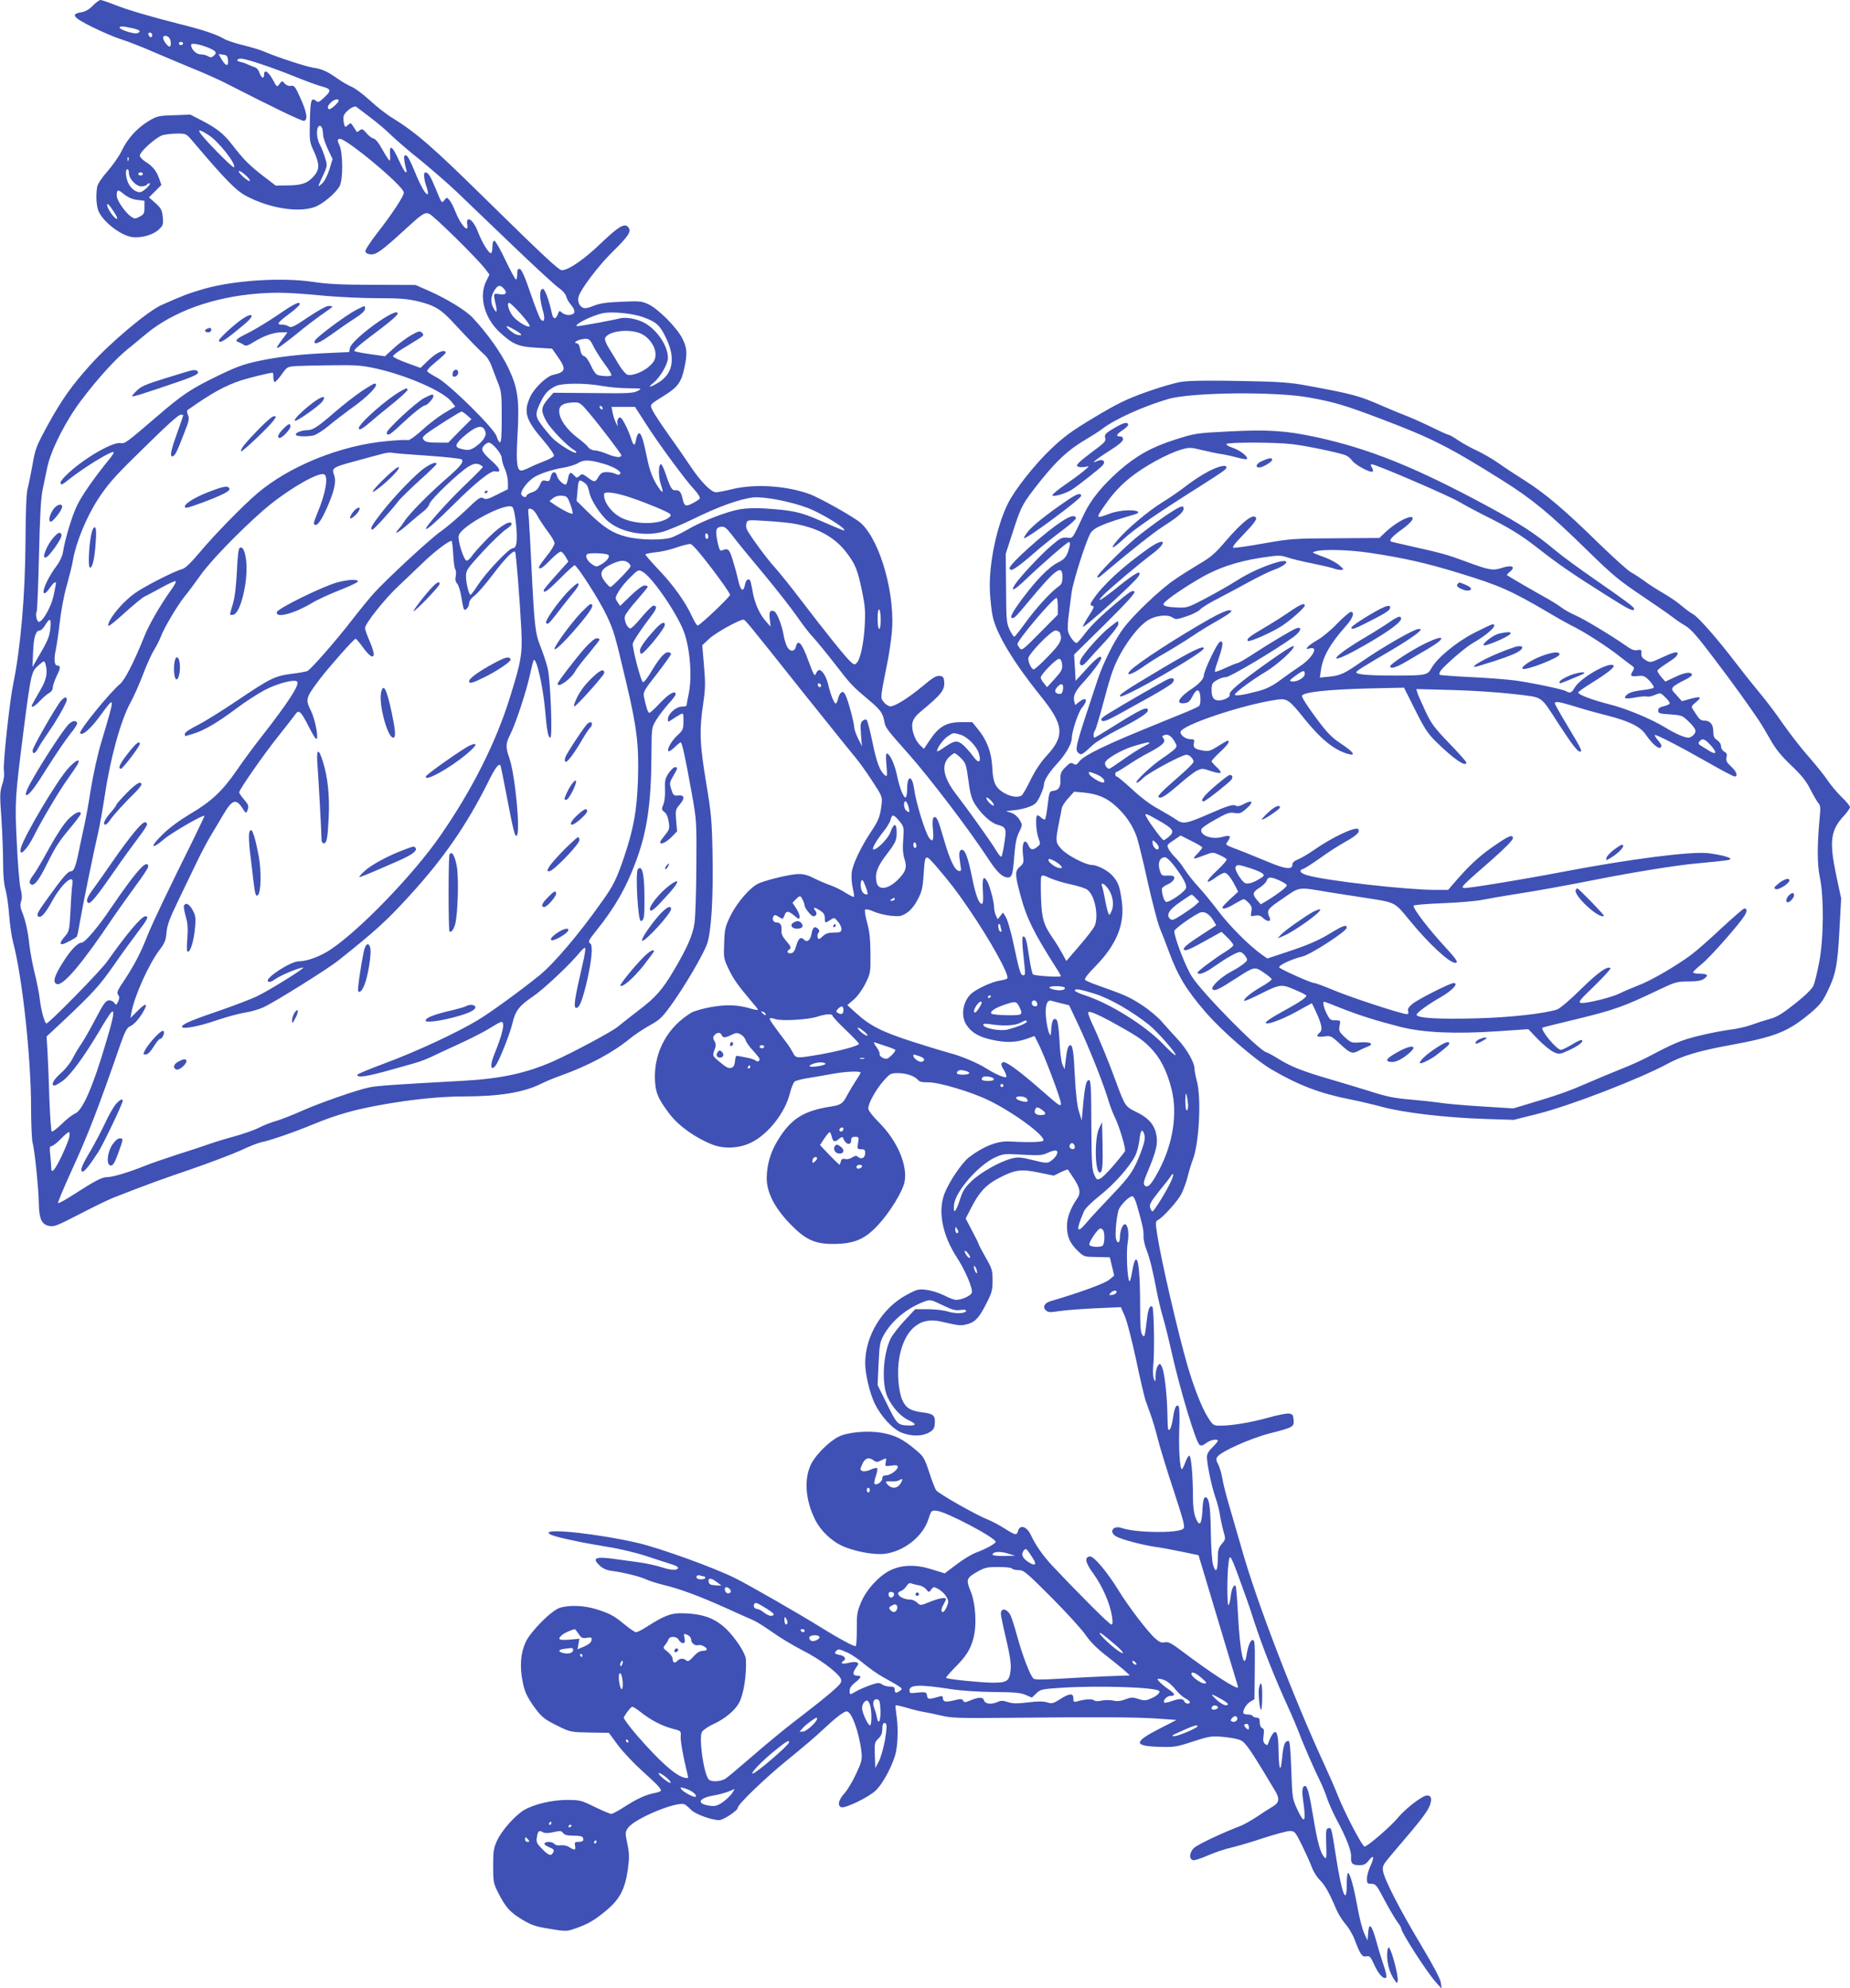 <?xml version="1.0" standalone="no"?>
<!DOCTYPE svg PUBLIC "-//W3C//DTD SVG 20010904//EN"
 "http://www.w3.org/TR/2001/REC-SVG-20010904/DTD/svg10.dtd">
<svg version="1.0" xmlns="http://www.w3.org/2000/svg"
 width="1191pt" height="1280pt" viewBox="0 0 1191 1280"
 preserveAspectRatio="xMidYMid meet">
<g transform="translate(0,1280) scale(0.1,-0.1)"
fill="#3f51b5" stroke="none">
<path d="M598 12764 c-24 -25 -49 -39 -74 -43 -71 -11 -55 -33 68 -94 62 -31
148 -68 191 -81 43 -14 128 -47 190 -74 62 -27 177 -75 256 -108 80 -32 175
-75 213 -94 331 -169 501 -251 515 -248 27 5 18 58 -25 151 -31 69 -38 78 -59
74 -14 -2 -29 3 -40 15 -17 19 -17 19 -34 -3 -16 -22 -16 -22 -44 30 -29 52
-55 67 -55 31 0 -30 -17 -24 -29 10 -5 17 -18 33 -28 36 -10 3 -31 11 -48 19
-16 8 -39 15 -50 17 -30 5 -18 24 13 20 44 -6 198 -58 332 -112 69 -28 147
-57 173 -64 70 -19 73 -27 27 -71 -33 -32 -42 -36 -54 -26 -32 27 -38 8 -41
-127 -3 -128 -3 -135 26 -197 36 -80 37 -114 3 -155 -41 -49 -79 -63 -169 -64
l-80 -1 -80 61 c-88 68 -128 108 -198 199 -57 74 -99 107 -196 158 l-76 39
-106 -4 c-99 -3 -108 -5 -163 -38 -74 -45 -135 -112 -173 -192 -17 -35 -58
-93 -91 -131 -34 -38 -62 -80 -66 -98 -9 -48 -7 -112 5 -150 23 -69 139 -162
216 -175 58 -9 137 12 174 47 29 27 31 33 27 81 -5 46 -11 57 -47 90 l-42 37
40 40 40 40 -15 43 c-17 48 -43 80 -91 109 -18 12 -33 28 -33 37 0 25 106 120
148 132 20 5 63 10 94 10 57 0 57 0 105 -57 207 -244 272 -310 340 -346 148
-78 330 -107 436 -71 53 18 140 91 164 137 22 43 21 208 -1 260 -15 34 -15 38
-1 43 33 13 415 -305 415 -346 0 -23 -77 -140 -174 -264 -42 -54 -76 -106 -74
-115 2 -10 15 -17 34 -19 35 -3 72 23 219 158 112 103 128 114 157 104 25 -7
317 -295 362 -356 l27 -36 -20 -41 c-51 -99 -12 -244 92 -336 80 -73 117 -88
232 -94 l99 -6 38 -54 c55 -79 50 -97 -32 -115 -41 -9 -121 -85 -146 -140 -46
-98 -30 -150 86 -284 39 -46 69 -89 66 -97 -2 -7 -30 -23 -61 -34 -31 -12 -74
-30 -95 -41 -22 -11 -46 -20 -54 -20 -28 0 -34 52 -25 218 14 236 4 311 -58
442 -48 100 -136 224 -231 325 -44 47 -165 121 -283 173 l-84 37 -270 1 c-204
0 -299 5 -390 19 -202 30 -512 10 -705 -46 -93 -27 -133 -42 -270 -103 -88
-39 -331 -243 -458 -385 -121 -134 -184 -224 -273 -385 -76 -140 -82 -155
-100 -260 -11 -61 -25 -129 -31 -151 -8 -25 -13 -151 -14 -345 -2 -349 -32
-686 -79 -914 -23 -111 -67 -517 -60 -558 4 -24 1 -56 -11 -90 -15 -47 -16
-68 -5 -217 6 -92 11 -220 11 -286 0 -80 5 -139 16 -175 8 -30 19 -104 23
-165 5 -60 16 -138 25 -171 60 -226 116 -745 116 -1069 0 -105 5 -206 10 -225
13 -42 39 -299 40 -390 2 -97 17 -132 62 -143 35 -8 49 -3 200 75 90 47 188
94 218 106 220 86 311 119 505 185 121 42 263 96 316 120 52 25 113 49 135 53
52 10 204 62 339 118 142 58 257 91 425 121 197 36 387 55 540 55 224 0 381
26 490 80 30 15 89 40 130 54 181 65 337 149 446 239 28 23 85 61 126 84 67
37 81 51 145 140 86 121 196 309 224 382 28 77 42 301 36 591 -4 210 -9 258
-41 450 -41 245 -45 339 -19 509 14 97 15 132 5 245 l-11 131 47 44 c40 37
191 121 218 121 11 0 28 -21 389 -475 158 -197 306 -382 330 -410 23 -27 73
-96 109 -152 66 -101 67 -103 61 -155 -9 -76 -19 -101 -69 -176 -66 -100 -116
-206 -123 -261 -3 -27 0 -72 7 -100 7 -29 10 -54 8 -56 -2 -3 -27 9 -54 26
-27 18 -72 40 -99 49 -28 10 -75 30 -105 45 -38 20 -69 28 -101 27 -49 -1
-186 -33 -250 -58 -55 -22 -141 -120 -186 -210 -34 -70 -38 -86 -41 -175 -4
-93 -3 -102 27 -165 32 -67 59 -106 143 -205 26 -30 48 -58 48 -61 0 -3 -20 0
-45 7 -81 25 -155 28 -255 11 -52 -9 -110 -26 -128 -36 -149 -89 -237 -243
-236 -415 1 -96 18 -138 96 -240 59 -77 170 -155 277 -196 77 -29 174 -23 251
16 108 55 215 192 245 315 9 36 23 70 31 76 8 6 49 17 91 23 43 7 113 19 156
27 83 15 177 19 177 7 0 -5 -14 -28 -31 -53 -16 -25 -41 -66 -55 -92 -27 -54
-41 -63 -104 -73 -177 -27 -258 -79 -342 -216 -47 -77 -70 -155 -72 -239 -2
-93 47 -191 144 -294 101 -106 163 -136 281 -136 135 0 205 29 289 119 77 82
159 215 173 279 22 105 -45 264 -160 380 -46 46 -73 81 -73 95 0 33 47 119 97
176 42 48 47 51 94 51 54 0 106 -18 128 -43 9 -12 28 -17 65 -16 69 1 278 -61
391 -116 160 -78 363 -227 352 -259 -4 -11 -98 -13 -217 -6 -77 5 -171 -32
-262 -102 -47 -37 -129 -159 -158 -235 -43 -113 -13 -266 79 -408 55 -84 107
-206 97 -230 -7 -19 -65 -45 -100 -45 -13 0 -48 13 -78 29 -30 15 -80 31 -111
35 -52 7 -62 5 -127 -30 -159 -83 -270 -265 -270 -441 0 -71 29 -193 61 -260
41 -84 117 -167 176 -189 62 -24 131 -23 174 2 28 16 35 27 37 58 4 50 -8 63
-76 71 -79 10 -110 28 -133 80 -26 58 -35 183 -20 270 32 181 130 268 266 236
113 -26 128 -28 162 -20 57 12 84 39 130 130 39 75 43 91 43 154 0 65 -3 76
-45 149 -25 44 -45 82 -45 86 0 4 -19 42 -42 85 l-41 79 37 72 c51 99 94 145
174 187 105 55 144 61 259 37 l97 -20 43 21 c24 12 46 20 48 18 1 -2 19 -29
39 -59 39 -59 45 -93 21 -127 -43 -61 -67 -127 -66 -178 0 -69 19 -110 69
-159 41 -39 42 -39 124 -40 l83 -2 14 -59 14 -59 -33 -27 c-28 -24 -206 -88
-379 -138 -36 -11 -50 -37 -29 -57 15 -15 25 -16 90 -6 40 6 145 14 234 18
l160 7 26 -59 c14 -33 46 -158 72 -279 25 -121 53 -238 60 -260 8 -22 23 -65
34 -95 11 -30 33 -102 47 -160 15 -58 61 -208 103 -334 67 -206 73 -230 58
-241 -39 -29 -307 -25 -394 6 -58 20 -87 -28 -33 -56 40 -20 161 -52 246 -65
39 -5 117 -20 175 -32 l106 -22 48 -160 c127 -424 149 -498 176 -587 17 -53
30 -99 30 -103 0 -21 -167 86 -359 231 -70 53 -90 63 -112 58 -21 -5 -35 1
-62 25 -47 41 -174 208 -234 306 -74 121 -162 226 -187 222 -36 -5 -29 -40 23
-111 57 -78 106 -190 119 -270 7 -45 6 -57 -4 -57 -12 0 -214 202 -381 380
-59 63 -107 132 -136 195 -27 58 -72 71 -84 25 -7 -28 -17 -26 -89 20 -35 22
-83 47 -106 56 -74 29 -318 167 -332 189 -7 11 -28 64 -45 118 -31 93 -36 100
-93 147 -76 64 -127 89 -211 104 -91 16 -222 4 -278 -25 -60 -30 -141 -110
-174 -170 -51 -95 -42 -238 25 -369 32 -63 98 -128 163 -160 78 -38 211 -64
283 -55 123 15 246 112 281 223 18 56 19 57 53 54 58 -4 380 -174 380 -200 0
-11 -63 -46 -128 -70 -29 -11 -86 -46 -126 -77 l-74 -56 -84 26 c-100 32 -191
30 -266 -6 -72 -35 -154 -124 -188 -205 -26 -62 -29 -79 -28 -176 0 -60 -3
-108 -8 -108 -15 0 -111 51 -213 115 -151 94 -470 277 -560 322 -133 67 -479
192 -625 227 -243 57 -588 96 -578 65 4 -13 57 -28 208 -59 25 -5 104 -19 175
-31 72 -11 184 -38 250 -60 66 -22 138 -45 160 -52 22 -6 40 -16 40 -22 0 -18
-45 -17 -108 4 -34 11 -98 25 -142 31 -44 6 -110 15 -147 20 -133 20 -161 9
-108 -40 21 -20 45 -31 78 -35 77 -10 185 -37 222 -55 19 -9 69 -25 110 -35
105 -25 232 -72 401 -148 79 -36 160 -72 179 -80 19 -8 73 -42 120 -75 47 -34
135 -87 195 -118 102 -51 211 -130 243 -175 9 -13 10 -24 3 -37 -12 -22 -110
-104 -288 -240 -72 -55 -197 -158 -278 -229 -81 -70 -159 -136 -173 -145 -31
-21 -95 -24 -110 -5 -32 38 -64 266 -43 305 7 12 40 35 75 51 73 33 140 89
166 140 29 58 47 178 42 277 -1 18 -19 56 -41 89 -104 154 -192 203 -366 207
-75 2 -115 -13 -233 -88 -29 -19 -59 -34 -67 -34 -8 0 -40 22 -73 49 -70 58
-96 72 -186 100 -76 23 -167 27 -230 9 -53 -15 -189 -151 -222 -222 -32 -69
-39 -154 -20 -251 13 -65 25 -92 63 -149 57 -82 75 -96 173 -144 72 -35 79
-36 198 -38 l122 -2 58 -79 c32 -43 101 -116 153 -163 104 -94 129 -121 123
-132 -3 -4 -21 -10 -42 -14 -54 -10 -114 -38 -193 -89 -38 -25 -76 -45 -84
-45 -7 0 -55 20 -106 45 -88 43 -97 45 -178 45 -98 0 -211 -27 -277 -65 -57
-34 -142 -129 -173 -195 -23 -49 -26 -68 -26 -165 0 -104 2 -113 32 -172 48
-95 77 -127 156 -174 60 -36 87 -45 177 -59 93 -16 110 -16 148 -3 88 29 130
52 204 112 96 77 131 142 150 274 10 75 10 100 -3 164 -15 73 -15 76 5 104 44
61 319 174 364 150 10 -5 28 -21 41 -35 26 -27 132 -66 181 -66 27 0 120 62
120 80 0 22 178 193 320 308 85 69 187 155 225 192 84 79 137 120 156 120 32
0 80 -135 95 -261 5 -49 2 -62 -34 -140 -22 -48 -56 -105 -76 -127 -38 -42
-46 -79 -20 -89 25 -9 180 66 223 109 51 50 116 178 130 252 13 69 13 170 1
241 -4 28 -6 52 -4 54 2 3 37 -5 77 -17 39 -12 88 -23 107 -26 19 -3 69 -13
110 -23 67 -16 116 -17 450 -14 571 6 803 4 939 -5 l125 -9 -109 -56 c-168
-86 -169 -112 -2 -117 96 -3 110 -1 216 34 102 33 120 36 184 31 40 -3 89 -11
109 -17 39 -11 58 -36 169 -218 24 -41 54 -90 66 -110 33 -54 30 -79 -14 -105
-21 -12 -66 -41 -101 -65 -35 -23 -82 -50 -105 -59 -116 -44 -275 -119 -300
-142 -31 -29 -34 -74 -5 -79 9 -2 52 12 95 31 43 19 112 42 153 51 41 10 135
37 208 62 74 24 149 44 166 44 31 0 35 -5 78 -92 25 -51 54 -115 64 -143 10
-27 33 -63 50 -80 32 -30 63 -85 105 -185 12 -30 40 -75 61 -99 20 -23 47 -68
58 -98 37 -98 49 -116 76 -110 22 4 28 -2 53 -58 28 -61 63 -96 76 -76 3 6 -4
38 -16 72 -12 35 -34 106 -48 158 -30 108 -48 127 -53 54 l-4 -48 -21 45 c-12
25 -31 99 -43 165 -23 130 -49 225 -62 225 -4 0 -8 -34 -8 -76 0 -140 -33 -55
-69 181 -30 191 -29 187 -49 183 -15 -3 -17 -15 -14 -103 3 -88 2 -98 -11 -85
-26 27 -45 94 -71 252 -27 162 -39 208 -55 208 -17 0 -21 -31 -11 -98 20 -141
8 -154 -42 -45 -28 62 -29 73 -35 249 -5 135 -9 184 -18 184 -24 0 -33 -25
-41 -110 -9 -102 -21 -78 -23 45 -1 92 -9 127 -25 122 -11 -4 -30 -37 -41 -71
-4 -15 -8 -16 -21 -5 -12 10 -14 23 -9 55 4 32 2 43 -10 47 -9 4 -15 19 -15
37 0 23 -4 30 -19 30 -11 0 -23 5 -26 10 -3 6 -16 10 -29 10 -12 0 -25 3 -29
6 -12 12 15 61 41 76 l28 17 2 190 c2 158 0 191 -12 191 -16 0 -32 -38 -41
-98 -16 -104 -43 23 -55 262 -5 98 -12 181 -15 184 -12 12 -26 -17 -32 -67 -3
-28 -10 -54 -14 -57 -10 -6 -10 198 0 271 9 69 9 70 120 -240 6 -16 24 -70 40
-120 60 -185 133 -368 227 -575 24 -52 54 -124 68 -160 25 -69 98 -235 135
-310 13 -25 32 -72 43 -105 11 -33 39 -97 63 -142 62 -114 96 -203 93 -238 -3
-43 8 -55 52 -55 32 0 43 6 64 33 32 39 35 18 6 -44 -11 -24 -20 -59 -20 -76
0 -30 3 -33 29 -33 27 0 34 -8 85 -106 31 -58 68 -120 81 -138 14 -18 25 -37
25 -41 0 -27 166 -284 225 -350 l36 -40 -5 38 c-3 24 -48 110 -126 240 -135
225 -238 425 -246 478 -6 33 -1 42 62 116 193 225 230 274 243 320 11 39 0 57
-31 50 -34 -9 -137 -90 -178 -141 -43 -53 -196 -186 -215 -186 -15 0 -127 214
-175 335 -17 44 -56 132 -85 195 -196 425 -437 1052 -529 1380 -26 91 -63 218
-82 283 -19 64 -40 145 -45 179 -6 34 -18 74 -27 90 -12 21 -14 33 -6 46 19
33 213 120 337 152 153 39 159 42 155 88 -3 32 -7 37 -30 40 -15 2 -76 -10
-135 -27 -112 -31 -232 -51 -308 -51 -43 0 -46 2 -79 54 -38 59 -91 194 -131
332 -62 214 -171 685 -195 844 -12 79 -12 85 6 95 33 18 122 117 148 164 13
25 32 75 41 111 9 36 24 88 35 115 40 105 55 395 25 505 -8 30 -15 66 -15 79
0 40 -52 130 -110 191 -30 32 -75 82 -100 111 -25 29 -83 78 -130 108 -79 52
-110 65 -285 127 -38 13 -74 29 -79 34 -7 7 15 36 66 88 139 142 192 275 169
426 -13 90 -21 113 -57 155 -27 33 -99 71 -133 71 -40 0 -157 60 -195 100 -42
46 -43 49 -16 185 7 33 14 70 16 83 3 12 21 41 42 63 l37 41 60 -5 c91 -9 150
-34 209 -88 64 -58 109 -125 135 -200 10 -30 42 -160 70 -289 29 -129 64 -262
77 -295 14 -33 41 -102 59 -152 59 -159 112 -246 236 -390 106 -123 316 -305
426 -370 173 -101 311 -154 505 -192 51 -10 145 -32 208 -49 143 -38 412 -69
660 -77 l185 -6 155 39 c211 53 653 224 835 322 94 51 200 83 396 119 300 55
377 86 521 205 60 50 80 74 110 136 56 113 68 172 80 400 l11 205 -33 155
c-44 213 -35 284 50 376 22 24 40 49 40 57 0 7 -25 37 -56 67 -31 30 -70 78
-88 105 -18 28 -72 95 -120 150 -49 55 -124 152 -168 215 -43 63 -113 156
-155 205 -41 50 -109 135 -151 190 -114 150 -240 293 -272 310 -16 8 -49 33
-75 55 -25 22 -78 58 -118 81 -40 23 -95 58 -122 79 -28 20 -66 45 -85 55 -19
10 -111 93 -205 184 -221 217 -348 324 -476 405 -57 36 -135 87 -174 115 -38
27 -100 62 -136 79 -36 16 -90 46 -120 66 -29 20 -58 36 -63 36 -6 0 -56 23
-113 51 -57 28 -132 61 -166 74 -34 13 -102 41 -152 63 -146 64 -188 75 -475
128 -118 22 -174 26 -440 31 -205 4 -328 2 -377 -6 -39 -6 -141 -36 -225 -66
-128 -46 -183 -73 -332 -162 -151 -91 -196 -124 -284 -208 -102 -98 -228 -257
-272 -345 -74 -147 -126 -398 -117 -570 3 -58 11 -130 18 -160 24 -112 135
-296 303 -505 157 -193 164 -262 41 -395 -36 -39 -72 -94 -101 -153 -24 -50
-50 -94 -57 -99 -39 -25 -133 11 -165 64 -14 24 -21 56 -24 118 -5 97 -34 174
-94 247 l-35 43 -71 0 c-93 0 -142 -27 -199 -111 l-41 -61 -24 23 c-34 32 -58
100 -50 143 5 25 20 46 52 73 138 114 159 142 152 199 -2 23 -9 30 -29 32 -21
2 -45 -12 -105 -63 -99 -82 -187 -137 -215 -133 -12 2 -31 15 -41 29 -21 28
-22 19 27 264 8 39 19 114 25 168 28 246 -70 601 -197 718 -40 37 -268 165
-335 189 -150 53 -348 65 -491 31 -48 -12 -97 -21 -107 -21 -31 0 -98 67 -163
165 -33 49 -97 142 -143 206 -45 63 -91 132 -101 153 -21 44 -27 36 83 105 77
49 101 83 119 168 21 97 19 132 -12 193 -34 69 -153 189 -217 220 -45 21 -57
22 -175 17 -96 -4 -139 -10 -179 -26 -39 -16 -58 -19 -72 -11 -23 12 -34 43
-24 73 16 50 128 197 214 282 106 104 126 134 106 160 -23 32 -62 9 -181 -105
-106 -102 -206 -170 -248 -170 -20 0 -115 89 -502 469 -330 325 -436 417 -591
513 -38 23 -102 73 -142 111 -41 37 -93 77 -116 87 -24 10 -65 34 -92 53 -68
48 -101 63 -158 71 -48 8 -231 67 -316 104 -25 11 -86 29 -135 41 -50 12 -104
30 -121 40 -51 30 -137 59 -287 96 -197 50 -338 92 -424 126 -40 16 -79 29
-86 29 -7 0 -29 -16 -49 -36z m252 -145 c51 -11 63 -22 33 -33 -18 -7 -113 23
-113 36 0 11 19 10 80 -3z m130 -44 c0 -8 -4 -15 -9 -15 -5 0 -11 7 -15 15 -3
9 0 15 9 15 8 0 15 -7 15 -15z m108 -17 c14 -14 16 -58 3 -58 -12 0 -41 40
-41 57 0 16 22 17 38 1z m90 -39 c-2 -6 -8 -10 -13 -10 -5 0 -11 4 -13 10 -2
6 4 11 13 11 9 0 15 -5 13 -11z m170 -29 c45 -20 51 -30 26 -51 -12 -10 -20
-10 -35 -1 -10 7 -32 12 -48 12 -28 0 -61 33 -61 61 0 15 60 4 118 -21z m120
-79 c4 -42 -15 -38 -42 8 l-19 33 29 -4 c25 -3 29 -8 32 -37z m712 -259 c0
-14 -56 -63 -63 -55 -11 11 -8 22 13 43 20 20 50 27 50 12z m205 -109 c44 -33
105 -85 135 -115 30 -29 113 -101 185 -158 71 -58 177 -150 235 -205 58 -55
221 -212 362 -347 142 -136 275 -259 297 -273 22 -15 42 -38 46 -53 3 -14 17
-39 31 -55 14 -16 24 -37 22 -46 -4 -23 -56 -26 -79 -5 -18 16 -19 15 -28 -10
-13 -34 -29 -33 -37 2 -19 88 -46 162 -59 162 -24 0 -23 -62 1 -144 15 -52 7
-78 -16 -51 -7 9 -37 85 -65 168 -36 105 -57 153 -69 155 -12 3 -16 -5 -16
-32 0 -20 -4 -36 -8 -36 -5 0 -35 56 -68 125 -32 68 -65 125 -71 125 -8 0 -13
-15 -13 -40 0 -22 -4 -40 -10 -40 -15 0 -56 68 -81 132 -22 59 -51 94 -67 84
-5 -3 -7 -17 -4 -31 12 -64 -43 -3 -77 84 -11 29 -28 62 -38 73 -17 19 -17 19
-33 -2 -16 -21 -17 -18 -54 72 -35 86 -49 107 -68 108 -13 0 -9 -45 7 -90 8
-24 13 -46 9 -49 -11 -11 -44 46 -85 147 -27 66 -46 102 -56 102 -12 0 -14 -8
-9 -39 3 -22 9 -46 12 -55 3 -9 2 -16 -3 -16 -6 0 -26 36 -46 80 -40 88 -60
103 -56 40 2 -21 1 -41 -2 -44 -2 -3 -23 27 -45 67 -25 46 -47 73 -59 75 -11
2 -32 18 -46 35 -23 27 -29 29 -43 18 -9 -8 -18 -12 -19 -10 -2 2 -11 17 -21
32 -17 27 -19 28 -36 12 -18 -16 -19 -16 -25 8 -4 14 -5 35 -3 48 4 27 66 73
82 61 6 -5 47 -36 91 -69z m-311 -69 c3 -9 6 -28 6 -42 0 -15 14 -56 30 -91
l31 -65 -20 -66 c-12 -38 -31 -76 -46 -90 -29 -27 -30 -25 -11 16 47 101 45
94 29 147 -8 28 -23 66 -34 86 -25 47 -24 121 1 121 4 0 11 -7 14 -16z m-732
-43 c65 -41 182 -190 164 -208 -3 -4 -51 41 -107 98 -135 139 -151 169 -57
110z m-515 -163 c-3 -8 -6 -5 -6 6 -1 11 2 17 5 13 3 -3 4 -12 1 -19z m3 -82
c0 -37 46 -86 80 -86 16 0 32 5 35 10 3 6 11 10 17 10 16 0 -31 -48 -54 -56
-27 -8 -67 21 -84 61 -16 40 -18 85 -4 85 6 0 10 -11 10 -24z m752 -15 c18
-16 30 -32 26 -36 -3 -4 -24 9 -45 29 -45 42 -28 49 19 7z m-662 9 c0 -5 -7
-10 -15 -10 -8 0 -15 5 -15 10 0 6 7 10 15 10 8 0 15 -4 15 -10z m-36 -167
l46 -6 0 -43 c0 -38 -4 -45 -31 -59 -28 -15 -33 -15 -55 0 -30 19 -82 90 -90
122 -4 13 -3 30 0 39 5 12 13 9 45 -17 27 -21 54 -33 85 -36z m-139 -96 c25
-42 -3 -31 -32 13 -29 41 -32 77 -4 41 10 -14 27 -38 36 -54z m2499 -476 c25
-28 12 -43 -30 -35 -38 7 -39 4 -23 -65 12 -54 6 -63 -16 -21 -19 36 -15 75
11 115 20 30 35 32 58 6z m-1149 -46 c88 -8 239 -15 335 -15 141 0 192 -4 260
-20 111 -27 151 -52 240 -150 89 -96 157 -166 193 -198 14 -12 33 -44 42 -70
9 -26 28 -74 41 -107 22 -55 24 -74 24 -223 0 -123 -3 -163 -12 -160 -7 3 -16
19 -20 36 -13 51 -306 339 -385 381 -35 18 -63 37 -63 42 0 6 14 23 31 37 82
69 94 81 87 87 -15 15 -61 -8 -110 -55 l-51 -49 -88 32 c-49 18 -89 37 -89 43
0 5 25 26 56 45 30 18 76 47 101 62 42 26 44 30 30 44 -14 14 -21 12 -71 -16
-31 -18 -81 -55 -112 -84 l-56 -51 -91 13 c-51 7 -98 16 -105 20 -8 5 27 37
100 92 134 100 178 138 178 151 0 48 -295 -166 -307 -222 l-5 -27 -131 -6
c-185 -8 -318 -23 -455 -52 -96 -21 -142 -38 -260 -95 -174 -85 -226 -119
-393 -263 -197 -169 -205 -175 -232 -170 -49 9 -225 -91 -334 -191 -29 -26
-53 -54 -53 -62 0 -21 8 -18 54 19 90 72 259 177 286 177 7 0 -4 -20 -25 -45
-96 -118 -179 -236 -209 -300 -33 -68 -78 -217 -91 -302 -4 -25 -21 -61 -41
-87 -19 -25 -46 -68 -59 -95 -40 -79 -29 -112 16 -46 23 33 39 45 39 28 0 -5
-7 -39 -15 -78 -14 -67 -64 -159 -92 -169 -14 -6 -28 48 -17 65 4 6 10 170 15
363 6 257 12 371 24 426 8 41 23 108 31 148 24 108 119 296 219 427 103 136
214 259 291 322 32 26 87 71 120 99 175 147 433 241 728 264 124 9 197 7 431
-15z m1254 -112 c34 -37 61 -74 61 -81 0 -18 -67 18 -102 55 -29 30 -49 93
-30 93 6 0 38 -30 71 -67z m794 -26 c86 -32 106 -51 148 -140 58 -123 41 -221
-47 -277 -59 -37 -81 -39 -36 -4 41 33 92 120 92 159 0 79 -71 184 -155 228
-50 26 -120 37 -159 26 -31 -9 -248 -49 -266 -49 -44 0 87 68 160 83 59 13
196 -1 263 -26z m-826 -83 c47 -27 51 -39 10 -29 -24 6 -79 55 -62 55 4 0 28
-12 52 -26z m804 -20 c54 -22 99 -83 99 -135 0 -30 -7 -46 -34 -72 -37 -38
-113 -69 -146 -60 -11 3 -35 31 -54 62 -18 31 -47 79 -65 107 -18 29 -29 57
-26 66 18 45 147 63 226 32z m-302 -81 c13 -27 46 -79 73 -116 28 -37 48 -71
44 -74 -7 -8 -60 -6 -87 2 -13 4 -30 28 -45 62 -15 32 -32 57 -44 60 -12 3
-21 18 -25 44 -5 26 -12 39 -23 39 -21 0 -4 16 23 23 51 12 61 8 84 -40z
m-1393 -147 c196 -44 431 -147 481 -213 l24 -31 -68 -40 c-37 -22 -103 -72
-145 -111 -46 -42 -84 -68 -92 -65 -8 3 -67 0 -132 -6 -302 -27 -631 -161
-839 -338 -89 -76 -272 -263 -360 -368 -63 -75 -103 -114 -121 -118 -53 -14
-249 -114 -309 -158 -64 -47 -131 -122 -159 -175 -9 -18 -12 -33 -6 -33 5 0
40 28 77 61 77 70 143 125 158 130 6 2 49 26 98 52 48 27 92 47 97 45 6 -2 -6
-26 -26 -53 -70 -98 -143 -224 -172 -296 -69 -172 -128 -287 -159 -313 -68
-57 -267 -302 -257 -317 12 -20 66 26 128 111 100 136 100 139 8 -170 -23 -75
-52 -208 -67 -300 -14 -91 -33 -194 -41 -230 -8 -36 -24 -110 -35 -164 -22
-108 -33 -136 -52 -136 -19 0 -55 -41 -145 -167 -66 -91 -79 -113 -67 -123 18
-15 45 15 92 100 63 114 143 181 129 108 -3 -18 -9 -94 -12 -168 -7 -130 -8
-136 -35 -168 -30 -34 -36 -52 -19 -52 13 0 89 40 95 50 3 5 12 48 20 97 18
105 87 444 115 563 11 47 31 159 45 250 36 242 103 483 165 596 22 39 57 120
80 179 22 59 54 131 71 158 17 28 37 68 45 89 18 51 108 203 153 258 21 25 66
86 101 135 64 91 244 277 399 414 142 125 356 253 397 237 30 -11 11 -122 -42
-248 -27 -65 -29 -78 -11 -78 17 0 48 51 85 141 38 92 47 144 32 183 -16 42
-4 49 135 86 66 18 142 39 170 46 27 8 56 12 65 9 9 -3 112 -11 229 -19 118
-8 218 -19 223 -24 16 -16 -6 -44 -104 -129 -108 -94 -237 -225 -263 -268 -10
-16 -28 -40 -39 -52 -38 -43 0 -23 65 35 37 32 80 68 96 80 17 12 34 33 37 46
7 29 193 207 253 242 40 24 62 24 92 -2 2 -2 -49 -54 -114 -116 -117 -112
-262 -275 -252 -284 6 -6 74 54 181 161 136 136 237 217 263 210 42 -10 35 16
-17 63 -68 61 -77 78 -54 103 9 10 23 19 30 19 23 0 84 -71 84 -99 0 -14 9
-46 20 -70 11 -24 20 -63 20 -87 l0 -44 -70 -35 c-59 -30 -73 -33 -89 -23 -17
11 -30 2 -115 -80 -53 -50 -124 -110 -157 -133 -64 -43 -349 -307 -433 -400
-27 -30 -89 -106 -138 -169 -99 -129 -265 -319 -288 -330 -8 -5 -55 -13 -104
-19 -109 -15 -135 -28 -352 -174 -93 -63 -206 -133 -251 -156 -48 -24 -83 -47
-83 -56 0 -8 1 -15 3 -15 1 0 24 7 51 15 70 21 159 74 278 163 57 43 139 96
183 119 82 43 191 71 208 54 18 -18 -54 -130 -225 -349 -49 -62 -122 -161
-163 -221 -93 -135 -164 -202 -302 -283 -65 -39 -134 -89 -177 -132 -83 -80
-75 -103 11 -29 46 40 251 158 259 150 2 -1 -32 -72 -74 -158 -159 -320 -262
-536 -292 -612 -43 -110 -84 -189 -147 -285 -47 -69 -53 -84 -43 -97 10 -13
10 -21 1 -43 -12 -25 -14 -26 -26 -9 -8 11 -23 17 -37 15 -18 -2 -35 -27 -83
-119 -33 -63 -74 -135 -91 -160 -17 -24 -43 -67 -57 -96 -15 -29 -49 -71 -77
-95 -46 -40 -65 -78 -39 -78 6 0 30 14 54 31 48 35 135 153 231 314 35 61 71
117 79 125 26 25 18 -22 -31 -187 -85 -290 -153 -446 -202 -464 -15 -6 -53
-35 -84 -66 -32 -31 -61 -53 -65 -49 -4 4 -11 98 -15 209 -3 111 -9 247 -12
302 l-6 101 106 99 c191 180 235 228 327 360 50 72 119 167 154 213 65 85 73
102 49 102 -25 0 -118 -110 -246 -291 -45 -63 -374 -399 -391 -399 -12 0 -36
91 -44 165 -4 33 -18 103 -31 155 -13 52 -29 137 -35 187 -10 93 -26 161 -50
220 -9 23 -10 40 -3 60 7 20 6 44 -4 83 -7 30 -18 163 -24 296 -13 264 -11
286 43 714 48 373 51 386 96 425 37 32 38 32 45 12 17 -57 8 -102 -33 -172
-61 -105 -61 -105 -48 -105 7 0 28 17 48 39 20 21 46 43 59 50 13 7 22 21 22
34 0 13 12 47 26 76 25 50 25 66 1 66 -17 0 -21 43 -8 100 6 28 18 109 26 180
8 72 28 177 45 235 16 58 35 132 40 165 20 114 87 277 162 392 56 86 102 140
227 263 218 215 289 280 306 280 8 0 15 -2 15 -4 0 -2 -18 -55 -40 -116 -42
-116 -49 -155 -27 -148 15 6 26 28 72 147 32 80 35 97 25 119 -6 14 -7 28 -3
31 152 108 239 156 343 191 53 17 187 50 206 50 2 0 4 -13 4 -30 0 -16 4 -30
9 -30 5 0 25 22 45 50 35 49 36 49 98 53 35 2 140 4 234 5 149 2 185 -1 280
-22z m1449 -111 c44 -8 121 -15 170 -15 89 -1 90 -1 60 -17 -26 -15 -63 -17
-286 -14 l-256 2 -37 -42 c-44 -52 -45 -78 -7 -144 28 -49 136 -160 176 -182
11 -7 17 -14 14 -18 -10 -9 -120 59 -155 97 -17 18 -48 55 -68 82 -42 55 -42
75 -1 156 25 49 44 69 90 93 39 21 191 22 300 2z m4555 -75 c160 -29 230 -50
452 -134 336 -127 444 -182 790 -399 194 -122 304 -213 553 -457 155 -152 202
-190 340 -283 88 -59 179 -122 202 -140 23 -18 61 -44 86 -58 33 -20 78 -71
178 -204 121 -159 228 -308 293 -405 13 -19 45 -73 72 -120 35 -63 71 -107
136 -169 67 -64 96 -100 123 -154 20 -39 43 -79 52 -89 12 -14 14 -30 9 -80
-18 -186 -18 -313 0 -398 27 -129 25 -397 -5 -549 -12 -63 -28 -129 -36 -147
-9 -21 -50 -62 -118 -116 -82 -65 -118 -87 -163 -99 -33 -9 -85 -26 -118 -38
-32 -12 -97 -27 -144 -32 -46 -6 -137 -24 -201 -40 -109 -27 -156 -47 -326
-137 -39 -20 -115 -55 -170 -76 -55 -22 -156 -64 -225 -94 -117 -51 -186 -75
-387 -135 l-81 -24 -209 13 c-114 7 -235 18 -268 24 -34 5 -117 14 -185 20
-99 8 -151 18 -250 50 -69 21 -188 58 -265 80 -176 51 -254 82 -330 129 -33
21 -71 42 -84 46 -51 16 -404 374 -476 484 -40 59 -115 254 -115 296 0 14 134
109 170 120 26 8 59 -13 82 -53 l18 -30 -94 -61 c-94 -61 -124 -87 -113 -97 9
-9 36 2 142 61 l99 55 38 -37 c21 -20 38 -42 38 -49 0 -6 -24 -26 -52 -43 -70
-43 -177 -124 -178 -133 0 -20 48 -4 103 36 83 58 150 96 170 96 9 0 24 -12
34 -26 17 -26 17 -27 -12 -51 -17 -13 -50 -35 -75 -47 -67 -35 -138 -101 -124
-116 14 -14 38 -3 157 74 111 72 115 73 172 34 27 -18 50 -37 52 -43 1 -5 -29
-28 -67 -49 -67 -38 -119 -81 -109 -91 3 -2 45 16 95 41 135 68 143 69 230 31
41 -17 74 -34 74 -38 0 -13 -46 -44 -154 -103 -93 -51 -125 -76 -98 -76 29 0
120 37 196 80 49 27 90 50 91 50 1 0 14 -26 29 -59 36 -80 42 -114 22 -130
-27 -23 -18 -31 28 -25 42 6 46 5 105 -50 65 -60 78 -64 119 -41 15 8 40 19
55 25 47 17 21 33 -45 28 -56 -4 -60 -3 -100 33 -37 35 -40 41 -34 74 7 35 7
35 -28 35 -31 0 -36 5 -55 43 -20 40 -27 77 -16 77 2 0 49 -17 102 -39 123
-49 235 -84 388 -123 151 -38 350 -47 632 -28 l192 13 64 -67 c36 -36 81 -73
101 -81 34 -15 39 -14 98 13 63 29 96 56 81 65 -5 3 -33 -10 -63 -29 -30 -18
-62 -34 -71 -34 -28 0 -135 130 -118 143 2 2 103 27 224 56 230 56 300 80 508
180 122 58 130 61 205 61 54 0 84 5 100 16 34 23 27 34 -23 34 -25 0 -45 4
-45 9 0 5 25 29 55 53 53 42 240 254 276 312 18 29 17 46 -2 46 -5 0 -72 -58
-148 -128 -75 -71 -162 -147 -192 -169 -93 -70 -261 -168 -339 -197 -41 -16
-96 -39 -121 -52 -54 -27 -218 -67 -251 -62 -20 4 -9 18 87 110 60 59 107 110
103 114 -18 17 -82 -29 -193 -138 -66 -66 -133 -122 -150 -128 -83 -27 -301
-51 -510 -57 -253 -7 -395 1 -395 23 0 13 71 65 160 116 72 42 113 88 78 88
-23 0 -232 -106 -266 -135 -23 -19 -31 -33 -27 -46 5 -13 1 -19 -9 -19 -32 0
-364 109 -470 154 -60 25 -116 46 -125 46 -19 0 -210 85 -225 100 -11 11 74
53 149 71 56 14 285 163 285 185 0 23 -21 16 -115 -41 -64 -39 -133 -69 -243
-106 l-153 -51 -37 26 c-81 58 -207 184 -279 280 -42 55 -100 126 -129 157
-28 30 -68 80 -87 110 -19 30 -47 65 -62 79 -15 14 -33 37 -41 52 -13 26 -13
28 31 57 l46 31 69 -35 c39 -19 70 -38 70 -42 0 -4 -15 -23 -32 -41 -36 -38
-32 -39 54 -6 45 17 48 17 88 -1 22 -10 44 -23 47 -28 3 -5 -25 -38 -63 -73
-74 -69 -80 -96 -10 -46 24 18 51 32 59 32 17 0 43 -33 71 -88 l17 -34 -50
-46 c-28 -26 -51 -50 -51 -55 0 -15 31 -6 78 23 27 16 54 30 59 30 5 0 20 -11
33 -25 18 -19 21 -31 16 -56 -6 -31 -5 -31 24 -25 23 4 36 0 50 -14 26 -26 55
-27 45 -2 -22 52 -20 56 83 126 113 78 95 75 292 42 52 -8 156 -25 231 -36
207 -32 195 -26 291 -143 124 -152 258 -277 297 -277 22 0 9 21 -56 92 -113
122 -213 252 -213 276 0 5 83 12 188 16 103 4 221 14 262 23 41 8 127 23 190
33 140 21 354 60 555 100 224 44 495 88 625 100 200 19 220 21 220 30 0 10
-69 27 -141 36 -114 13 -504 -37 -944 -121 -266 -51 -611 -107 -631 -103 -22
4 -10 16 184 185 82 73 132 124 132 135 0 29 -31 15 -140 -62 -87 -62 -146
-118 -241 -228 l-36 -42 -85 0 c-182 0 -703 59 -822 94 -45 13 -57 31 -27 41
12 3 60 35 109 69 48 35 122 83 164 106 73 41 94 62 83 80 -14 22 -169 -51
-290 -136 -33 -23 -77 -49 -97 -57 -27 -11 -38 -22 -38 -36 0 -33 -47 -27
-158 20 -53 22 -124 51 -157 64 -129 50 -118 41 -99 70 22 34 13 40 -40 25
-67 -18 -146 13 -131 52 3 8 44 36 91 62 73 41 90 47 122 41 33 -5 42 -2 77
29 48 41 39 59 -15 30 -23 -13 -43 -18 -51 -13 -20 12 -50 3 -178 -53 -145
-63 -166 -67 -211 -34 -19 13 -71 44 -114 68 -49 26 -114 75 -168 126 -49 45
-93 82 -99 82 -5 0 -9 7 -9 15 0 8 4 15 9 15 5 0 37 20 72 43 35 24 96 61 136
81 87 46 111 69 93 91 -10 12 -9 16 4 21 24 9 44 -2 66 -38 18 -30 18 -33 3
-51 -10 -10 -47 -38 -83 -62 -70 -47 -183 -155 -162 -155 7 0 25 13 40 29 32
33 250 151 280 151 12 0 28 -10 36 -22 15 -21 14 -24 -12 -51 -15 -16 -69 -65
-120 -109 -59 -51 -90 -84 -84 -90 14 -14 46 6 136 84 43 38 94 77 112 86 32
15 38 15 89 -3 30 -10 58 -15 63 -11 4 4 -8 21 -26 37 -17 16 -32 33 -32 37 0
5 25 32 55 60 50 47 67 72 48 72 -5 0 -32 -16 -62 -35 -47 -30 -60 -34 -95
-28 -53 8 -67 19 -60 49 5 21 3 24 -22 24 -30 0 -64 25 -64 46 0 43 403 178
623 209 62 9 78 -2 171 -119 111 -138 199 -209 290 -232 48 -12 27 16 -53 69
-60 40 -87 68 -162 169 -49 66 -89 128 -87 137 5 24 159 41 430 48 l227 5 72
-144 c60 -120 82 -153 135 -205 113 -111 194 -166 194 -133 0 6 -50 62 -111
125 -97 101 -115 126 -153 207 -24 51 -47 104 -51 117 l-7 24 228 -6 c131 -3
302 -15 399 -26 197 -24 166 -3 291 -195 84 -129 120 -176 136 -176 17 0 6 22
-77 160 -47 78 -85 145 -85 151 0 15 27 11 129 -20 53 -17 143 -42 200 -56
145 -37 219 -72 254 -122 43 -63 85 -99 98 -86 9 9 5 20 -15 44 -15 17 -25 33
-22 36 6 6 158 -72 341 -176 87 -50 165 -91 172 -91 24 0 13 32 -23 65 -28 26
-34 37 -29 58 5 19 2 28 -14 37 -12 6 -21 21 -21 34 0 14 -10 30 -25 40 -20
13 -25 25 -25 56 0 45 -20 70 -58 70 -19 0 -32 9 -44 28 -10 15 -23 35 -30 45
-11 16 -9 22 22 47 40 34 29 38 -46 18 l-46 -13 -35 39 c-33 35 -34 39 -19 55
9 9 40 27 69 41 29 14 51 30 50 35 -4 21 -46 16 -108 -14 l-64 -30 -26 30
c-14 17 -25 35 -25 40 0 5 26 26 58 46 55 35 72 50 72 66 0 14 -28 7 -101 -27
-73 -34 -74 -34 -104 -17 -22 13 -30 24 -28 44 1 23 -1 26 -25 21 -21 -4 -40
3 -77 30 -96 67 -271 172 -325 195 -30 13 -71 36 -90 51 -19 14 -66 44 -105
65 -55 30 -224 128 -244 142 -2 1 7 11 20 22 39 32 13 45 -50 25 -61 -20 -82
-16 -236 41 -119 44 -156 54 -339 95 -77 17 -141 32 -143 34 -10 9 14 35 67
73 32 23 64 51 70 63 29 53 -92 -1 -172 -78 l-38 -36 -282 -2 c-270 -1 -291
-3 -462 -33 -99 -18 -186 -30 -195 -28 -11 2 9 29 68 89 56 58 82 92 78 102
-14 35 -86 -20 -197 -149 -65 -77 -96 -104 -167 -145 -47 -28 -120 -74 -162
-103 -88 -59 -263 -225 -328 -312 -56 -74 -131 -223 -166 -330 -148 -445 -150
-452 -122 -475 17 -14 22 -10 95 57 19 17 87 58 150 91 138 70 200 110 200
128 0 29 -42 10 -219 -101 -65 -41 -122 -75 -125 -75 -9 0 -7 35 3 46 5 5 33
97 61 204 43 162 61 211 103 289 55 99 126 187 180 219 48 29 122 37 153 17
23 -15 29 -15 92 6 37 12 77 32 89 45 11 12 65 46 120 73 54 28 143 76 198
106 55 30 126 65 157 76 93 34 109 73 21 49 -84 -24 -184 -69 -262 -119 -42
-27 -130 -77 -196 -112 -113 -60 -123 -63 -180 -61 -69 3 -95 9 -95 22 0 14
93 81 211 152 128 78 253 121 419 147 116 17 123 17 174 0 29 -9 101 -27 160
-38 58 -12 117 -26 131 -31 15 -6 36 -10 48 -10 20 1 20 3 -9 29 -18 16 -58
38 -90 50 -94 35 -92 33 -64 41 48 15 218 10 350 -10 221 -33 368 -67 573
-130 261 -80 332 -111 579 -256 58 -35 134 -77 167 -93 74 -38 219 -132 286
-186 28 -22 61 -47 75 -57 22 -14 23 -19 13 -37 -21 -33 -16 -39 30 -34 38 4
45 1 76 -30 18 -20 31 -40 27 -45 -3 -5 -37 -12 -75 -16 -45 -5 -78 -14 -93
-26 -34 -27 -16 -34 50 -21 33 6 66 9 74 6 8 -3 31 1 51 10 37 15 38 15 67
-14 17 -16 30 -34 30 -39 0 -6 -17 -14 -37 -19 -28 -6 -38 -14 -38 -28 0 -18
9 -21 77 -25 71 -5 80 -8 113 -40 53 -51 60 -68 39 -91 -9 -10 -25 -19 -34
-19 -25 0 -87 27 -150 66 -88 54 -253 123 -363 150 -107 27 -197 61 -197 75 0
4 39 32 86 61 99 61 152 103 142 113 -27 27 -213 -79 -250 -142 -21 -35 -29
-39 -57 -23 -25 13 -227 55 -331 69 -47 6 -172 16 -278 21 -106 5 -197 12
-203 15 -5 4 -2 16 8 29 32 40 156 147 203 174 101 58 168 122 129 122 -7 0
-61 -26 -122 -57 -118 -62 -236 -161 -272 -226 -24 -44 -36 -47 -235 -47 -171
0 -253 7 -248 22 4 10 27 25 233 146 66 39 136 85 155 101 33 28 34 30 12 31
-27 0 -225 -113 -358 -205 -121 -84 -143 -94 -215 -102 l-62 -6 7 49 c13 88
60 170 164 287 42 47 55 87 28 87 -7 0 -47 -34 -87 -75 -40 -42 -96 -88 -124
-104 -28 -16 -57 -36 -65 -45 -12 -16 -11 -17 13 -11 58 15 18 -59 -60 -112
-32 -21 -90 -62 -129 -91 -51 -38 -91 -58 -140 -71 -96 -26 -154 -35 -154 -23
0 12 112 95 199 147 75 45 186 146 180 164 -3 8 -68 -33 -174 -109 -182 -130
-246 -185 -239 -204 6 -14 -37 -36 -69 -36 -34 0 -47 19 -47 67 0 38 4 46 33
63 17 11 44 20 60 20 25 0 318 174 435 259 46 34 58 67 20 56 -24 -7 -171 -95
-297 -177 -40 -26 -79 -48 -85 -48 -6 0 -40 -14 -75 -30 -35 -17 -66 -28 -69
-25 -3 3 5 33 18 68 12 34 25 77 28 95 4 28 1 33 -13 30 -17 -3 -103 -183
-105 -218 -1 -21 -29 -52 -70 -80 -90 -59 -116 -104 -58 -98 27 2 37 10 54 43
28 55 48 52 52 -6 2 -29 -2 -50 -10 -56 -7 -6 -69 -34 -138 -61 -302 -123
-382 -156 -493 -209 -77 -37 -125 -67 -138 -85 -17 -23 -23 -26 -39 -16 -15
10 -23 6 -51 -22 -27 -27 -33 -40 -32 -73 3 -52 -10 -75 -44 -79 -27 -3 -28
-6 -38 -90 -6 -48 -13 -90 -17 -93 -4 -4 -14 0 -23 9 -9 9 -21 16 -26 16 -14
0 -10 -100 6 -145 14 -38 14 -41 -6 -57 -29 -24 -44 -22 -57 7 -25 54 -45 20
-36 -60 6 -49 4 -55 -20 -76 -33 -29 -33 -48 5 -189 37 -140 87 -240 222 -452
21 -31 37 -60 37 -63 0 -9 -170 1 -180 11 -5 5 -16 55 -24 110 -17 113 -23
134 -38 134 -10 0 -9 -38 8 -192 5 -48 4 -58 -8 -58 -18 0 -26 27 -66 217 -16
72 -37 144 -47 159 l-18 28 -17 -22 -17 -21 -12 25 c-6 14 -11 36 -11 51 0 37
-29 144 -46 171 -24 37 -31 18 -26 -68 3 -54 1 -80 -6 -80 -20 0 -40 54 -62
161 -27 136 -47 191 -69 187 -18 -4 -19 -26 -8 -96 7 -38 5 -43 -10 -40 -27 5
-59 72 -98 209 -37 128 -46 146 -64 135 -7 -5 -9 -31 -5 -77 7 -67 -1 -86 -23
-56 -27 37 -85 224 -98 318 -13 91 -45 89 -45 -3 0 -26 -4 -49 -9 -52 -12 -8
-39 58 -55 136 -14 70 -44 139 -64 146 -9 3 -10 -17 -5 -75 6 -73 5 -77 -11
-64 -32 26 -53 84 -80 216 -15 72 -31 134 -36 139 -6 5 -16 4 -26 -5 -14 -11
-16 -26 -11 -89 l6 -75 -25 50 c-13 28 -24 58 -24 68 0 30 -40 178 -56 210
-12 22 -18 26 -29 17 -8 -6 -17 -25 -20 -41 -4 -16 -10 -29 -15 -29 -10 0 -34
60 -49 126 -13 54 -45 99 -62 88 -6 -3 -14 -15 -18 -26 -6 -16 -16 4 -47 88
-41 114 -67 142 -80 90 -8 -35 -40 -34 -58 2 -7 15 -17 47 -21 72 -11 65 -43
147 -61 154 -27 10 -34 -3 -28 -52 l5 -47 -30 34 c-39 44 -68 107 -82 174 -5
28 -12 62 -15 75 -7 34 -31 26 -38 -14 -10 -51 -29 -38 -44 32 -7 32 -23 91
-35 129 -22 70 -29 77 -68 61 -13 -6 -18 4 -29 52 -16 77 -12 96 22 100 23 3
34 -6 75 -59 26 -35 116 -145 200 -245 83 -100 180 -224 215 -275 36 -52 82
-112 104 -134 21 -23 84 -99 138 -169 105 -136 112 -143 221 -235 74 -62 90
-84 99 -141 6 -34 18 -51 150 -199 140 -157 396 -494 519 -682 57 -87 91 -119
126 -119 26 0 32 19 41 140 6 77 14 119 31 152 22 46 22 46 3 79 -13 21 -33
38 -53 45 l-34 11 54 6 c30 3 74 13 98 23 36 14 47 26 67 68 13 28 24 59 24
69 0 30 30 79 85 139 54 58 95 129 95 164 0 42 42 169 65 196 42 50 30 76 -18
38 l-25 -20 -6 24 c-9 36 6 67 67 132 53 59 107 132 107 146 0 24 -33 -1 -95
-69 l-70 -77 -5 84 -5 85 200 197 c149 148 196 201 188 209 -9 9 -25 1 -66
-32 -125 -102 -205 -177 -250 -236 -26 -35 -51 -63 -56 -63 -15 0 -49 46 -55
75 -4 17 -1 66 5 110 5 44 14 107 18 141 10 72 94 336 122 381 22 36 83 62
282 120 47 14 25 28 -43 27 -39 -1 -87 -10 -120 -23 -90 -34 -90 -32 -10 80
39 55 89 107 143 151 88 72 242 157 332 183 52 15 59 15 137 -4 46 -11 103
-23 128 -26 25 -4 69 -14 98 -22 30 -8 56 -12 59 -9 13 12 -42 56 -89 72 -26
8 -46 20 -42 25 7 12 316 12 422 -1 89 -10 299 -54 344 -71 15 -6 34 -22 43
-35 18 -27 120 -82 132 -70 4 4 2 16 -5 26 -10 16 -10 20 1 20 25 0 488 -199
556 -239 36 -21 107 -59 156 -84 168 -83 242 -128 356 -217 138 -108 225 -167
434 -299 152 -97 185 -113 185 -91 0 11 -42 43 -261 195 -94 65 -206 147 -247
182 -131 109 -222 168 -427 279 -465 252 -766 374 -1110 449 -194 42 -315 50
-561 37 -215 -11 -222 -12 -349 -53 -150 -47 -252 -105 -361 -201 -110 -98
-180 -184 -225 -278 -80 -170 -70 -155 -110 -152 -32 3 -45 -4 -100 -51 -67
-57 -203 -202 -234 -250 -34 -52 -6 -40 67 30 112 107 269 243 280 243 6 0 8
-11 4 -27 -15 -63 -29 -83 -73 -104 -59 -29 -136 -107 -229 -231 -67 -90 -87
-128 -66 -128 14 0 28 15 100 102 179 216 222 248 222 164 0 -35 -5 -48 -22
-60 -50 -34 -152 -146 -214 -233 -37 -51 -70 -93 -74 -93 -5 0 -18 20 -30 45
-20 42 -22 61 -23 268 l-2 222 44 135 c56 174 62 185 180 334 108 135 182 202
293 267 40 24 89 55 108 70 82 62 262 143 422 190 150 43 691 49 908 9z
m-4635 -102 c73 -87 205 -261 205 -269 0 -18 -34 -15 -86 6 -33 14 -71 25 -86
25 -15 0 -33 9 -41 20 -8 12 -38 38 -66 59 -74 56 -121 123 -121 174 0 38 28
54 100 56 32 0 41 -6 95 -71z m85 31 c0 -6 -4 -7 -10 -4 -5 3 -10 11 -10 16 0
6 5 7 10 4 6 -3 10 -11 10 -16z m277 -96 c77 -122 254 -363 315 -428 22 -24
37 -49 33 -55 -3 -6 -25 -20 -47 -31 -44 -23 -53 -19 -64 31 -9 41 -21 55 -43
53 -24 -3 -35 14 -65 104 -12 36 -26 64 -31 64 -17 -1 -17 -81 -1 -129 19 -55
15 -63 -12 -25 -37 53 -59 108 -76 193 -25 122 -38 160 -52 160 -7 0 -15 -18
-19 -41 -8 -46 -17 -42 -35 16 -7 22 -24 61 -38 87 -20 38 -28 45 -38 37 -8
-7 -12 -22 -9 -38 4 -21 2 -19 -11 9 -9 19 -18 50 -21 67 l-6 33 76 0 75 0 69
-107z m-1150 53 l28 -25 -75 -75 -74 -76 -72 0 c-54 0 -75 4 -85 16 -12 14 -9
20 16 41 34 27 216 143 227 143 4 0 20 -11 35 -24z m118 -107 c9 -26 -18 -64
-66 -97 -26 -18 -42 -22 -69 -17 -60 11 -65 23 -28 63 18 19 53 47 77 63 48
31 74 27 86 -12z m760 -205 c67 -19 121 -52 107 -66 -7 -7 -16 -6 -30 1 -11 6
-36 11 -56 11 -28 0 -38 -6 -53 -30 -21 -37 -27 -37 -70 -4 -32 24 -36 25 -52
10 -16 -15 -19 -15 -36 4 -22 25 -31 19 -39 -25 -4 -19 -10 -35 -14 -35 -18 0
-50 32 -56 55 -9 35 -33 31 -41 -6 -6 -26 -10 -30 -31 -25 -21 6 -27 1 -39
-28 -11 -25 -24 -38 -50 -46 -19 -6 -35 -16 -35 -21 0 -16 -28 -10 -34 8 -7
18 32 74 75 105 33 25 123 55 198 67 35 6 77 19 94 30 35 22 73 21 162 -5z
m-108 -136 c6 -7 13 -29 17 -49 9 -48 73 -147 122 -187 83 -69 227 -97 344
-68 36 9 129 48 207 86 156 77 297 128 383 137 70 7 243 -27 351 -68 74 -28
219 -114 233 -138 8 -13 5 -12 -159 59 -124 54 -172 64 -351 76 -55 4 -117 2
-160 -5 -85 -15 -246 -77 -336 -130 -37 -21 -84 -45 -105 -52 -55 -19 -205
-17 -290 5 -88 22 -144 58 -245 156 l-76 75 5 55 c6 77 9 83 31 71 10 -5 23
-16 29 -23z m283 -82 c97 -32 239 -91 253 -105 8 -8 6 -15 -9 -25 -58 -43
-199 -46 -293 -5 -68 29 -127 105 -122 158 1 19 75 10 171 -23z m-388 -44 c11
-29 17 -56 14 -59 -6 -7 -69 25 -120 60 l-29 20 23 19 c15 12 36 18 58 16 32
-3 36 -7 54 -56z m-350 -124 c11 -112 5 -158 -21 -158 -24 0 -168 -152 -223
-235 -23 -36 -45 -65 -49 -65 -10 0 -29 75 -29 119 0 39 7 49 106 157 58 63
126 128 151 145 31 21 42 34 35 41 -17 17 -91 -33 -169 -116 -40 -41 -79 -86
-88 -100 -10 -14 -23 -26 -31 -26 -17 0 -59 130 -51 161 16 64 309 219 346
184 8 -8 17 -52 23 -107z m139 48 c12 -22 41 -66 65 -98 24 -31 44 -65 44 -76
0 -11 -22 -48 -50 -82 -27 -34 -50 -66 -50 -71 0 -21 24 -6 75 47 30 31 60 54
67 52 7 -3 21 -18 30 -34 l17 -30 -79 -88 c-44 -49 -80 -92 -80 -97 0 -23 28
-2 106 76 46 47 88 85 93 85 16 0 159 -223 205 -320 49 -105 52 -114 130 -445
67 -283 80 -396 73 -620 -7 -196 -28 -310 -88 -490 -49 -145 -71 -189 -144
-291 -152 -215 -311 -401 -405 -477 -131 -105 -313 -237 -396 -287 -137 -82
-391 -200 -592 -275 -100 -37 -182 -71 -182 -76 0 -21 64 -11 230 36 52 15
118 33 145 41 28 8 73 25 100 38 28 14 111 52 185 86 74 34 162 79 196 101 33
21 66 39 72 39 25 0 9 -75 -45 -207 -30 -72 -25 -115 7 -75 23 28 95 209 110
277 17 75 45 111 129 167 71 48 242 209 305 287 15 18 30 31 33 27 4 -3 -3
-48 -15 -99 -53 -229 -62 -287 -42 -287 21 0 40 50 70 177 30 133 38 227 20
238 -16 10 -12 19 41 85 118 148 189 271 253 443 72 193 98 371 100 687 1 174
1 175 30 223 16 27 51 72 77 102 27 29 49 58 49 64 0 29 -43 5 -99 -54 -33
-36 -65 -65 -70 -65 -10 0 -21 35 -36 106 -5 28 4 43 85 146 49 64 90 121 90
127 0 6 -9 11 -19 11 -24 0 -59 -41 -112 -131 -25 -41 -46 -66 -51 -61 -15 15
-69 225 -64 248 5 20 52 90 123 184 32 42 35 60 9 60 -7 0 -41 -34 -76 -75
-34 -42 -67 -74 -74 -72 -20 7 -39 52 -33 79 4 14 38 60 77 103 38 44 70 83
70 87 0 4 -9 8 -21 8 -12 0 -49 -27 -89 -66 l-68 -66 -17 26 c-16 25 -16 27 8
68 14 24 48 65 76 92 49 48 51 49 77 35 59 -31 218 -261 265 -382 41 -106 56
-294 33 -403 -8 -38 -14 -72 -14 -76 0 -5 -14 -8 -31 -8 -36 0 -89 -47 -89
-80 0 -21 0 -21 28 -2 15 10 37 24 50 31 22 11 22 11 22 -43 0 -51 -3 -58 -39
-91 -39 -37 -69 -90 -57 -102 3 -4 21 8 39 25 18 18 36 32 39 32 9 0 31 -103
70 -320 33 -184 33 -187 31 -480 -1 -162 -6 -326 -12 -363 -11 -78 -46 -158
-132 -304 -76 -128 -117 -175 -232 -262 -51 -39 -108 -84 -128 -101 -41 -34
-294 -169 -420 -225 -175 -77 -340 -112 -589 -125 -403 -22 -538 -31 -589 -41
-80 -16 -321 -100 -440 -153 -58 -26 -130 -54 -160 -63 -31 -8 -82 -28 -113
-44 -31 -16 -106 -42 -165 -58 -59 -16 -133 -39 -163 -50 -30 -11 -118 -40
-195 -64 -77 -25 -176 -59 -220 -77 -100 -40 -201 -70 -238 -70 -32 0 -78 -25
-215 -113 -51 -33 -95 -57 -98 -54 -4 3 37 100 89 214 105 229 172 403 313
811 27 77 42 105 58 112 25 10 56 42 85 90 36 60 23 67 -29 15 l-50 -50 6 35
c19 106 112 313 183 406 32 42 39 61 43 110 4 47 19 88 75 204 39 80 91 189
117 243 25 53 65 129 88 168 24 39 63 106 88 148 55 92 79 100 120 38 21 -33
25 -36 31 -20 13 31 10 41 -21 76 -16 19 -30 39 -30 45 0 18 157 243 252 362
51 64 100 127 109 140 22 33 36 21 85 -76 21 -41 42 -78 48 -81 21 -13 -3 120
-32 180 -37 74 -35 82 55 202 56 74 217 257 232 262 3 2 23 -22 45 -52 69 -96
95 -78 47 33 -17 39 -31 78 -31 88 0 28 130 192 217 272 43 41 112 106 153
146 79 77 178 151 188 142 3 -3 7 -43 10 -88 2 -46 8 -88 13 -94 5 -6 6 -25 3
-43 -5 -22 -2 -37 9 -49 9 -9 21 -48 27 -86 6 -38 13 -73 16 -78 9 -15 34 13
34 37 0 14 13 33 35 50 20 14 72 75 116 133 76 101 134 161 145 149 6 -6 30
-301 40 -498 8 -158 0 -206 -73 -439 -90 -291 -245 -599 -451 -895 -169 -244
-510 -598 -699 -726 -67 -46 -155 -79 -209 -79 -53 0 -219 -108 -199 -129 8
-8 23 -3 50 16 38 26 153 73 177 73 18 0 -218 -147 -297 -185 -38 -18 -137
-56 -220 -85 -191 -65 -257 -92 -263 -109 -7 -22 101 -3 228 41 63 21 144 43
179 48 34 5 86 20 115 33 75 34 411 245 484 302 242 193 310 255 458 417 221
242 367 454 505 729 49 100 73 130 82 107 2 -7 19 -87 36 -178 45 -237 55
-275 66 -272 28 7 -7 386 -46 501 -25 71 -24 92 5 150 35 69 103 274 127 383
11 51 22 95 25 97 18 18 61 -175 74 -329 11 -127 19 -170 33 -170 15 0 1 371
-17 446 -8 34 -29 97 -46 140 -35 87 -40 131 -60 544 -6 124 -13 253 -16 287
-6 59 -5 61 15 56 13 -3 31 -24 42 -47z m1639 -46 c159 -26 270 -85 348 -186
59 -78 72 -108 103 -256 18 -88 21 -126 16 -215 -6 -114 -28 -218 -52 -242
-13 -13 -18 -12 -41 10 -31 28 -162 191 -328 409 -65 85 -138 175 -161 200
-46 49 -167 214 -178 244 -4 10 -5 28 -1 39 6 19 12 20 118 13 61 -3 140 -11
176 -16z m-540 -86 c0 -8 -4 -14 -10 -14 -5 0 -10 9 -10 21 0 11 5 17 10 14 6
-3 10 -13 10 -21z m22 -204 c65 -85 118 -162 118 -170 0 -13 -187 -191 -208
-198 -5 -1 -21 24 -36 57 -43 95 -124 207 -218 305 -47 50 -85 93 -83 97 3 3
33 9 68 13 35 3 95 17 133 31 38 13 78 23 89 22 12 -1 62 -58 137 -157z m-665
86 c11 -11 -10 -39 -46 -60 -29 -17 -33 -17 -56 -2 -35 23 -51 56 -34 68 16
10 125 6 136 -6z m127 -49 c11 -8 17 -19 15 -25 -6 -16 -119 -132 -129 -132
-5 0 -21 16 -36 35 -38 50 -28 79 39 111 59 27 85 30 111 11z m2766 -281 l0
-54 -116 -117 c-107 -109 -116 -116 -129 -99 -8 11 -15 22 -15 26 -1 25 230
298 252 298 4 0 8 -24 8 -54z m-1140 -87 c0 -33 -4 -59 -10 -59 -6 0 -10 29
-10 66 0 41 4 63 10 59 6 -3 10 -33 10 -66z m-5346 -56 c-6 -55 -15 -77 -86
-198 l-29 -50 4 95 c4 99 17 140 43 140 8 0 24 16 35 35 30 50 40 44 33 -22z
m6500 -29 c16 -43 5 -66 -75 -149 -45 -47 -87 -85 -94 -85 -14 0 -35 42 -35
70 0 28 147 180 175 180 13 0 26 -7 29 -16z m14 -204 c2 -30 -4 -43 -47 -90
l-50 -55 -20 25 c-12 14 -21 30 -21 37 0 20 102 124 119 121 10 -2 17 -16 19
-38z m1562 -60 c0 -23 -51 -53 -83 -48 -19 3 -17 7 22 36 51 37 61 39 61 12z
m-3115 -69 c3 -5 1 -12 -4 -15 -5 -3 -11 1 -15 9 -6 16 9 21 19 6z m1557 -37
c-3 -18 -10 -24 -25 -22 -29 4 -32 23 -6 49 25 25 39 13 31 -27z m-661 -284
c46 -13 106 -73 121 -122 17 -59 -2 -68 -37 -18 -16 22 -44 54 -62 71 -40 34
-55 33 -122 -12 -24 -17 -45 -29 -47 -27 -9 10 35 75 65 95 39 26 35 26 82 13z
m4835 -72 c39 -44 34 -61 -10 -34 -14 9 -38 23 -52 32 -20 12 -23 18 -13 30
19 23 34 17 75 -28z m-3616 18 c0 -3 -19 -14 -43 -26 -23 -12 -80 -48 -126
-81 -45 -32 -86 -59 -90 -59 -15 0 -32 27 -26 41 10 26 110 83 185 105 76 23
100 28 100 20z m-1212 -99 c29 -30 33 -42 46 -139 10 -79 20 -118 39 -150 38
-64 105 -127 147 -138 58 -16 61 -25 46 -118 -7 -45 -15 -85 -19 -88 -3 -4
-19 14 -34 40 -35 58 -179 260 -256 360 -82 105 -99 187 -50 238 15 15 32 28
38 28 6 0 25 -15 43 -33z m871 -103 c35 -14 59 -39 48 -51 -13 -12 -97 39 -97
59 0 11 3 10 49 -8z m-661 -200 c-8 -8 -48 32 -48 48 0 7 12 0 27 -14 15 -15
24 -30 21 -34z m-550 -6 c11 -39 8 -45 -13 -28 -17 14 -21 60 -5 60 5 0 13
-15 18 -32z m1611 -91 c95 -54 105 -70 68 -103 -15 -13 -31 -24 -36 -24 -8 0
-91 111 -110 148 -16 30 -8 28 78 -21z m-1669 -4 c30 -37 30 -39 25 -118 -5
-56 -2 -94 8 -126 17 -54 9 -80 -36 -127 -64 -67 -130 -79 -143 -26 -14 56 3
104 66 185 60 79 65 91 62 157 -3 44 -20 37 -38 -13 -13 -41 -85 -115 -110
-115 -16 0 17 58 71 125 17 22 35 52 39 68 9 36 19 34 56 -10z m1670 -170 c0
-7 -4 -13 -8 -13 -15 0 -32 24 -32 44 0 18 1 19 20 1 11 -10 20 -24 20 -32z
m-1560 11 c0 -8 -4 -14 -10 -14 -5 0 -10 9 -10 21 0 11 5 17 10 14 6 -3 10
-13 10 -21z m126 -131 c90 -105 130 -157 206 -268 143 -208 267 -433 253 -455
-3 -4 -24 -11 -48 -14 -52 -8 -153 -55 -186 -86 -54 -52 -67 -144 -28 -201 32
-48 78 -75 157 -93 92 -21 155 -20 224 3 l56 20 24 -47 c41 -81 146 -359 146
-387 0 -23 -9 -17 -105 67 -165 145 -255 211 -271 197 -11 -9 -10 -18 9 -49
12 -21 19 -41 15 -45 -8 -8 -72 19 -128 55 -55 35 -166 82 -235 99 -27 7 -133
39 -236 72 -202 65 -277 103 -368 186 l-56 51 42 36 c25 22 55 64 75 104 32
65 33 70 32 192 -1 93 -6 144 -22 200 -11 41 -17 79 -12 83 4 5 30 -1 56 -13
27 -12 77 -24 111 -27 56 -5 67 -3 101 19 24 16 50 47 69 84 27 50 33 74 39
159 9 140 9 139 80 58z m1531 5 c62 -82 85 -126 78 -147 -8 -25 -110 -95 -128
-88 -13 5 -27 49 -27 83 0 8 16 20 35 28 34 15 54 40 41 53 -4 4 -22 6 -41 5
-30 -2 -37 1 -45 23 -20 53 -7 95 31 95 9 0 34 -24 56 -52z m-768 28 c15 -8
33 -22 40 -30 12 -14 10 -16 -6 -16 -22 0 -73 36 -73 51 0 12 6 11 39 -5z
m1262 -47 c35 -11 70 -27 78 -34 12 -12 9 -17 -20 -34 -40 -25 -74 -35 -92
-28 -21 8 -70 85 -63 102 7 20 20 19 97 -6z m-1156 -104 c44 -9 91 -24 105
-34 48 -34 75 -169 47 -234 -7 -15 -50 -72 -97 -126 l-85 -99 -25 46 c-14 26
-40 69 -58 95 -64 91 -75 131 -80 264 -2 67 -2 129 1 137 5 13 14 12 59 -9 29
-13 89 -31 133 -40z m1341 26 c23 -10 44 -23 48 -29 6 -10 -49 -53 -128 -102
l-39 -23 -24 27 c-32 38 -29 52 16 80 22 14 42 34 46 46 8 25 28 25 81 1z
m-2651 -89 c-3 -4 -14 -1 -23 4 -18 12 -27 56 -17 82 5 13 12 4 26 -32 11 -27
17 -51 14 -54z m1544 42 c32 -40 44 -98 31 -140 -6 -19 -15 -34 -19 -34 -5 0
-15 37 -24 83 -8 45 -18 90 -22 100 -11 26 11 21 34 -9z m569 -67 l22 -23 -22
-21 c-13 -12 -52 -39 -87 -62 -56 -36 -67 -40 -79 -27 -26 25 -5 59 66 108 37
26 70 47 73 47 3 1 15 -9 27 -22z m-2530 -12 c7 -14 12 -30 12 -36 0 -16 43
-69 56 -69 20 0 27 19 13 36 -19 23 -6 25 29 2 24 -15 32 -27 32 -49 0 -34 2
-35 36 -12 25 16 26 16 50 -13 13 -16 23 -38 21 -49 -2 -17 -9 -20 -49 -20
-35 0 -52 -6 -72 -24 -22 -21 -26 -22 -32 -7 -3 9 -1 22 5 29 8 10 7 17 -1 25
-22 22 -36 12 -43 -29 -7 -42 -28 -60 -48 -40 -21 21 -36 11 -50 -36 -10 -36
-19 -49 -35 -51 -22 -3 -30 12 -12 23 16 10 12 22 -21 59 -21 25 -30 44 -28
63 4 35 -7 53 -31 53 -21 0 -32 21 -20 40 7 11 13 10 34 -4 26 -16 26 -16 36
9 12 32 24 32 64 -1 27 -23 31 -25 34 -10 2 10 -8 34 -21 55 l-25 38 21 22
c27 27 31 26 45 -4z m592 5 c0 -5 -8 -10 -17 -10 -15 0 -16 2 -3 10 19 12 20
12 20 0z m680 -169 c0 -5 3 -16 6 -25 3 -9 2 -16 -4 -16 -5 0 -12 11 -14 25
-3 14 -1 25 3 25 5 0 9 -4 9 -9z m414 -400 c9 -14 -23 -22 -60 -15 -53 10 -50
24 5 24 27 0 52 -4 55 -9z m194 -40 c97 -30 240 -113 349 -200 58 -47 180
-187 171 -196 -3 -3 -41 31 -84 76 -115 118 -340 258 -496 309 -38 12 -68 26
-68 31 0 15 32 10 128 -20z m-668 -15 c0 -3 -4 -8 -10 -11 -5 -3 -10 -1 -10 4
0 6 5 11 10 11 6 0 10 -2 10 -4z m298 -49 c2 -10 -3 -17 -12 -17 -18 0 -29 16
-21 31 9 14 29 6 33 -14z m156 2 l49 -12 57 -121 c70 -148 160 -375 191 -476
12 -41 31 -93 42 -115 33 -65 78 -216 69 -229 -56 -75 -137 -165 -157 -174
-23 -11 -26 -9 -41 26 -14 31 -17 80 -18 322 -1 246 -3 285 -16 285 -17 0 -26
-37 -38 -170 l-8 -90 -17 55 c-12 36 -21 114 -27 225 -8 166 -14 205 -30 205
-13 0 -22 -30 -29 -95 l-7 -60 -14 30 c-8 17 -16 83 -19 152 -4 77 -11 127
-18 135 -20 19 -31 -1 -35 -57 -3 -49 -4 -49 -16 -22 -6 16 -15 59 -18 96 -7
75 6 115 34 107 9 -3 39 -10 66 -17z m-514 5 c0 -12 -34 -64 -42 -64 -13 0 -9
19 8 45 15 23 34 33 34 19z m244 -31 c14 -29 15 -38 4 -45 -15 -10 -174 -5
-185 5 -12 13 20 35 77 55 78 27 84 27 104 -15z m-1134 -18 c0 -25 -14 -31
-38 -16 -11 6 -10 11 3 25 23 23 35 20 35 -9z m-500 -27 c0 -6 -6 -5 -15 2 -8
7 -15 14 -15 16 0 2 7 1 15 -2 8 -4 15 -11 15 -16z m2214 -41 c170 -94 205
-116 258 -169 66 -66 110 -151 140 -270 40 -158 10 -351 -80 -522 -50 -95 -73
-119 -93 -99 -10 10 -6 26 14 75 66 155 75 202 57 270 -16 55 -54 94 -125 128
-70 34 -73 38 -131 196 -43 119 -112 287 -153 373 -16 35 -28 68 -25 73 6 9
54 -10 138 -55z m-1784 32 c0 -5 38 -47 85 -91 47 -45 85 -85 85 -89 0 -13
-123 -46 -252 -69 -153 -26 -154 -26 -174 13 -9 17 -25 43 -36 57 -93 123
-116 155 -112 162 2 4 18 2 35 -4 40 -14 209 -4 269 15 54 18 100 21 100 6z
m1250 -38 c0 -10 -58 -33 -121 -50 -52 -13 -159 8 -159 31 0 7 18 8 53 2 74
-12 151 -8 184 9 34 18 43 20 43 8z m-1025 -89 c-7 -7 -58 31 -63 48 -3 7 12
1 32 -15 20 -15 34 -30 31 -33z m-939 3 c8 -19 23 -19 64 2 29 14 37 14 59 2
14 -8 28 -24 31 -36 3 -12 24 -43 48 -68 23 -25 42 -49 42 -54 0 -16 -13 -21
-27 -9 -8 6 -33 14 -56 18 -23 4 -49 9 -57 11 -11 3 -16 -6 -18 -33 -2 -26 -9
-39 -22 -43 -21 -7 -34 1 -90 48 -32 28 -33 30 -21 64 11 28 11 40 1 59 -11
19 -11 26 0 39 16 19 39 19 46 0z m1054 -70 c30 -9 58 -21 63 -24 4 -4 -6 -20
-23 -36 -26 -25 -32 -27 -56 -17 -14 7 -24 18 -21 25 2 6 -7 27 -21 46 -15 20
-20 32 -11 29 8 -3 39 -13 69 -23z m-780 -5 c0 -5 -7 -10 -15 -10 -8 0 -15 5
-15 10 0 6 7 10 15 10 8 0 15 -4 15 -10z m999 -61 c34 -12 40 -26 16 -36 -16
-5 -55 22 -55 39 0 10 1 10 39 -3z m-356 -16 c-7 -2 -19 -2 -25 0 -7 3 -2 5
12 5 14 0 19 -2 13 -5z m-249 -32 c7 -10 -92 -27 -101 -17 -8 8 37 25 69 25
15 1 29 -3 32 -8z m-484 -21 c0 -5 -5 -10 -11 -10 -5 0 -7 5 -4 10 3 6 8 10
11 10 2 0 4 -4 4 -10z m1388 -26 c36 -10 25 -24 -18 -24 -38 0 -49 8 -33 23 8
8 21 9 51 1z m180 -51 c2 -9 -9 -13 -37 -13 -39 0 -50 8 -34 24 11 11 66 2 71
-11z m62 -43 c0 -5 -4 -10 -10 -10 -5 0 -10 5 -10 10 0 6 5 10 10 10 6 0 10
-4 10 -10z m1189 -127 c0 -18 -3 -33 -9 -33 -6 0 -9 27 -9 63 1 49 3 56 9 32
4 -16 8 -45 9 -62z m-1040 44 c6 -8 8 -16 6 -19 -10 -9 -68 7 -73 20 -5 17 52
16 67 -1z m99 -73 c30 -21 28 -34 -7 -34 -33 0 -46 13 -37 35 7 19 16 19 44
-1z m-1278 -122 c0 -13 -12 -22 -22 -16 -10 6 -1 24 13 24 5 0 9 -4 9 -8z
m1934 -28 c11 -28 6 -56 -19 -123 -46 -119 -67 -151 -189 -279 -67 -70 -140
-149 -163 -177 -62 -73 -68 -50 -16 72 8 21 47 59 104 105 90 71 192 185 228
257 10 20 22 64 26 99 7 61 17 77 29 46z m-6918 -25 c-3 -18 -26 -74 -50 -125
-43 -89 -66 -116 -66 -75 0 10 -3 46 -6 80 -6 49 -4 61 7 61 8 0 35 20 59 45
24 25 48 45 53 45 5 0 7 -14 3 -31z m4909 1 c8 -34 20 -37 48 -12 13 11 21 13
24 6 16 -45 53 -55 53 -13 0 14 7 19 25 19 24 0 25 -2 19 -40 -6 -38 -5 -40
20 -40 21 0 26 -5 26 -25 0 -30 -24 -43 -45 -25 -12 10 -20 9 -39 -3 -13 -9
-33 -13 -45 -10 -17 4 -24 0 -28 -16 -3 -11 -7 -21 -8 -21 -3 0 -51 47 -98 97
l-28 30 27 41 c15 23 31 42 35 42 4 0 10 -13 14 -30z m1562 -55 c7 -20 -2 -29
-21 -22 -9 4 -13 13 -10 22 8 19 23 19 31 0z m-116 -64 c-7 -12 -23 -28 -36
-37 -23 -15 -31 -15 -115 6 -78 19 -96 21 -138 10 -72 -18 -199 -89 -257 -145
-44 -42 -57 -62 -76 -122 -26 -81 -44 -96 -37 -29 10 85 156 253 264 303 53
24 60 25 177 18 110 -6 126 -5 167 14 49 22 68 15 51 -18z m-1541 -20 c0 -5
-7 -14 -15 -21 -12 -10 -15 -10 -15 2 0 8 3 18 7 21 9 10 23 9 23 -2z m290
-50 c0 -12 -28 -22 -34 -12 -3 5 -3 11 1 15 9 9 33 7 33 -3z m1994 -86 c-22
-55 -114 -205 -124 -205 -5 0 -12 11 -16 25 -5 20 6 39 56 102 35 43 68 85 74
95 19 31 26 20 10 -17z m-223 -171 c33 -115 43 -159 41 -194 -1 -19 7 -57 18
-85 23 -60 42 -138 65 -260 9 -49 27 -126 40 -170 13 -44 38 -143 55 -220 55
-247 159 -594 183 -609 10 -7 23 -3 42 12 27 21 75 30 75 14 0 -4 -16 -23 -35
-42 -23 -22 -35 -43 -35 -61 0 -45 30 -190 54 -259 13 -36 26 -87 30 -115 4
-27 14 -74 22 -103 15 -52 15 -53 -10 -83 -22 -26 -26 -41 -26 -92 0 -82 -13
-101 -30 -45 -8 26 -13 109 -15 213 -2 169 -12 231 -38 223 -7 -3 -13 -27 -15
-64 -4 -112 -19 -132 -46 -64 -10 27 -16 71 -16 129 0 142 -12 272 -24 268 -6
-2 -18 -22 -26 -45 -8 -23 -18 -42 -21 -42 -13 0 -22 131 -17 261 3 70 1 134
-3 141 -14 22 -28 -4 -37 -70 -5 -35 -14 -68 -20 -74 -14 -14 -14 -10 -17 117
-3 119 -20 257 -35 284 -12 24 -13 24 -26 6 -8 -10 -14 -39 -15 -64 0 -41 -1
-43 -10 -21 -6 14 -8 50 -5 80 10 86 5 374 -5 385 -14 15 -27 -11 -34 -70 -15
-127 -16 -131 -31 -110 -11 14 -14 58 -14 175 0 203 -9 310 -26 310 -8 0 -17
-27 -25 -76 -7 -43 -15 -70 -19 -63 -14 26 -20 194 -10 249 10 56 2 111 -16
117 -15 5 -34 -42 -34 -82 0 -39 -15 -47 -25 -14 -8 25 2 141 16 186 11 35 74
96 92 90 6 -2 19 -30 28 -63z m-1151 -166 c0 -5 -4 -8 -10 -8 -5 0 -10 10 -10
23 0 18 2 19 10 7 5 -8 10 -18 10 -22z m934 6 c9 -23 7 -77 -3 -92 -9 -16 -83
-13 -88 3 -5 16 55 105 71 105 7 0 17 -7 20 -16z m-860 -173 c-7 -7 -34 28
-34 43 1 6 10 0 21 -13 11 -13 17 -27 13 -30z m46 -91 c0 -13 -1 -13 -10 0 -5
8 -10 22 -10 30 0 13 1 13 10 0 5 -8 10 -22 10 -30z m898 -132 c-3 -7 -15 -15
-28 -16 -21 -3 -22 -2 -11 12 16 19 44 21 39 4z m-1116 -84 c58 -28 81 -34
111 -29 21 3 37 1 37 -4 0 -19 -65 -22 -115 -7 -27 9 -87 16 -132 16 l-81 0
-70 -75 c-38 -41 -79 -94 -90 -118 -48 -102 -57 -289 -18 -373 31 -67 85 -126
136 -149 50 -23 51 -35 3 -34 -74 2 -78 7 -142 137 l-61 123 6 137 c6 127 9
141 35 188 51 90 146 169 254 211 44 17 46 16 127 -23z m-447 -998 c17 -12 23
-12 47 0 36 18 36 18 30 -13 -5 -25 -4 -26 37 -20 30 4 41 2 41 -8 0 -20 -49
-55 -76 -55 -17 0 -24 -6 -24 -20 0 -20 -34 -45 -49 -36 -5 3 -1 26 7 50 9 25
13 48 9 52 -4 4 -23 0 -42 -9 -34 -16 -65 -14 -65 5 0 5 7 22 15 38 17 33 40
38 70 16z m171 -151 c-20 -30 -56 -33 -81 -5 -19 21 -17 23 30 21 17 -1 37 3
45 8 22 15 25 5 6 -24z m-196 -40 c0 -8 -4 -15 -10 -15 -5 0 -10 7 -10 15 0 8
5 15 10 15 6 0 10 -7 10 -15z m1054 -446 c22 -37 6 -44 -35 -16 -38 25 -47 50
-28 73 11 14 15 13 30 -7 9 -13 24 -35 33 -50z m-159 36 l40 -13 -72 -1 c-40
-1 -73 3 -73 8 0 21 51 24 105 6z m20 -95 c3 -5 22 -10 42 -10 34 0 49 -13
213 -177 97 -98 196 -206 219 -241 29 -42 71 -85 129 -130 47 -37 102 -81 121
-98 l35 -32 -159 -6 c-88 -4 -225 -11 -304 -16 -99 -6 -149 -6 -157 1 -21 17
-71 147 -104 268 -17 62 -37 125 -45 141 -17 32 -45 46 -57 28 -9 -15 -7 -25
34 -203 22 -94 28 -144 24 -179 -8 -72 -21 -81 -119 -81 -77 1 -287 22 -296
31 -3 2 21 30 52 62 75 75 102 116 122 187 25 85 17 229 -17 311 -30 73 -27
83 45 124 46 26 61 30 134 30 45 0 85 -4 88 -10z m-1984 -50 c5 0 9 -4 9 -10
0 -12 -47 -13 -54 -1 -8 12 6 22 22 16 7 -3 18 -5 23 -5z m89 -41 l25 -19 -40
2 c-32 2 -41 7 -43 25 -4 26 19 23 58 -8z m1295 -17 c17 -2 38 -14 48 -26 17
-21 17 -21 32 -1 15 19 17 19 48 2 17 -10 40 -31 49 -48 16 -27 16 -34 3 -65
-8 -19 -19 -34 -24 -34 -15 0 -13 20 4 50 8 14 14 28 15 33 0 14 -46 6 -105
-18 -59 -24 -59 -24 -80 -5 -12 11 -30 20 -42 20 -60 0 -108 41 -64 55 11 3
27 17 36 31 12 18 21 23 33 18 9 -4 31 -9 47 -12z m-1216 -25 c6 -8 8 -17 4
-20 -13 -13 -31 -7 -36 13 -6 23 14 27 32 7z m1055 -25 c8 -13 -11 -35 -23
-28 -16 10 -14 36 3 36 8 0 17 -4 20 -8z m-822 -98 c40 -25 56 -39 47 -44 -15
-10 -36 -3 -68 22 -13 10 -30 18 -37 18 -16 0 -27 17 -19 30 9 14 11 14 77
-26z m842 17 c9 -14 -4 -41 -19 -41 -7 0 -18 6 -24 14 -10 11 -8 17 6 25 23
13 30 13 37 2z m-704 -108 c0 -7 -4 -13 -10 -13 -5 0 -10 12 -10 28 0 21 2 24
10 12 5 -8 10 -21 10 -27z m-1345 -74 c17 -26 25 -30 53 -25 29 4 33 3 30 -16
-2 -14 -18 -27 -47 -40 l-43 -18 6 34 6 34 -65 -6 c-67 -5 -79 2 -47 30 14 13
62 34 82 37 3 1 14 -13 25 -30z m1455 21 c0 -5 -4 -10 -9 -10 -6 0 -13 5 -16
10 -3 6 1 10 9 10 9 0 16 -4 16 -10z m1998 -89 c58 -49 70 -75 20 -40 -42 28
-118 101 -118 112 0 9 16 -3 98 -72z m-2747 59 c10 -6 19 -19 19 -30 0 -21 27
-40 47 -33 15 5 53 -14 53 -27 0 -6 -12 -10 -26 -10 -18 0 -38 -12 -60 -37
-26 -29 -37 -34 -46 -25 -16 16 -43 15 -58 -3 -15 -18 -30 -11 -30 15 0 10
-14 30 -32 44 -30 23 -31 26 -17 43 9 10 19 26 22 36 9 24 54 22 67 -3 6 -11
18 -20 27 -20 12 0 14 7 10 30 -7 33 -5 35 24 20z m844 -9 c7 -13 -33 -34 -51
-27 -8 3 -14 12 -14 21 0 17 55 22 65 6z m-1585 -85 c0 -19 -31 -29 -64 -20
-36 9 -33 22 7 27 17 2 38 5 45 5 6 1 12 -4 12 -12z m1765 -17 c26 -11 74 -44
108 -73 34 -28 89 -67 122 -85 130 -73 130 -73 109 -88 -25 -18 -34 -16 -34 7
0 16 -7 20 -32 20 -18 0 -41 7 -51 15 -16 11 -26 11 -75 -6 -30 -11 -71 -28
-89 -39 -43 -25 -43 -25 -43 4 0 17 12 34 35 52 39 30 44 44 16 44 -31 0 -34
17 -11 50 19 26 19 31 5 36 -8 4 -33 2 -55 -4 -37 -9 -54 -2 -30 13 21 13 8
33 -26 39 -29 6 -33 10 -24 22 16 18 19 18 75 -7z m-1705 -19 c0 -5 -2 -10 -4
-10 -3 0 -8 5 -11 10 -3 6 -1 10 4 10 6 0 11 -4 11 -10z m256 -56 c-4 -9 -9
-15 -11 -12 -3 3 -3 13 1 22 4 9 9 15 11 12 3 -3 3 -13 -1 -22z m3310 -1 c-7
-7 -26 7 -26 19 0 6 6 6 15 -2 9 -7 13 -15 11 -17z m-3307 -126 c1 -21 -3 -36
-8 -33 -12 7 -23 84 -14 98 9 16 21 -18 22 -65z m3727 38 c34 -30 36 -34 17
-35 -22 0 -83 44 -83 61 0 19 28 8 66 -26z m-228 -19 c15 -8 42 -32 60 -55 18
-23 46 -48 62 -56 17 -9 30 -20 30 -25 0 -16 -30 -11 -36 5 -8 19 -30 19 -82
1 -22 -8 -43 -12 -46 -9 -12 12 16 43 39 43 35 0 31 13 -14 44 -22 15 -47 36
-57 47 -16 18 -16 19 0 19 9 0 29 -6 44 -14z m-1383 -53 c66 -10 176 -17 275
-18 134 -1 172 -5 204 -19 l39 -17 28 27 c27 26 37 28 157 36 241 16 610 4
634 -20 11 -11 -17 -35 -60 -52 -27 -11 -40 -11 -73 0 -35 12 -47 12 -84 -2
-30 -12 -54 -14 -79 -8 -20 4 -53 4 -73 0 -24 -6 -42 -5 -50 2 -13 10 -62 7
-110 -8 -20 -5 -23 -3 -23 20 0 35 -24 34 -85 -5 -44 -28 -53 -30 -83 -21 -24
8 -61 8 -124 0 -70 -8 -99 -8 -129 2 -30 10 -45 11 -64 2 -42 -19 -83 -15 -90
9 -8 23 -32 23 -93 -2 -28 -12 -34 -12 -42 1 -7 12 -16 12 -59 1 -53 -13 -71
-10 -71 16 0 11 -6 14 -22 9 -69 -20 -76 -19 -80 5 -3 25 -9 26 -83 18 -25 -3
-30 0 -30 16 0 38 66 40 270 8z m1729 -59 c54 -30 65 -44 36 -44 -11 0 -37 16
-58 35 -44 41 -40 43 22 9z m-2186 -73 c3 -71 -12 -104 -23 -49 -3 18 -11 45
-17 60 -13 34 -4 61 19 56 15 -3 19 -16 21 -67z m-68 33 c13 -32 13 -134 1
-134 -13 0 -51 82 -51 111 0 25 16 49 32 49 5 0 13 -12 18 -26z m2241 -19 c0
-5 -9 -11 -21 -13 -20 -3 -27 8 -13 22 10 9 34 3 34 -9z m-3718 -28 c65 -52
136 -89 202 -107 60 -15 60 -16 57 -50 -2 -29 16 -133 45 -249 5 -22 4 -23
-23 -17 -57 14 -160 107 -301 269 -55 64 -91 113 -87 120 21 36 47 67 55 67 6
0 29 -15 52 -33z m3841 -35 c9 -15 -12 -35 -29 -28 -14 5 -15 9 -5 21 14 17
26 19 34 7z m-2704 -10 c0 -19 -69 -82 -91 -82 l-22 0 24 26 c20 22 77 64 87
64 1 0 2 -4 2 -8z m437 -138 c-10 -52 -27 -114 -40 -137 l-22 -42 -3 83 c-3
79 -1 85 23 107 17 17 25 34 25 58 0 38 9 52 24 37 6 -6 4 -42 -7 -106z m2343
85 c0 -18 -2 -19 -15 -9 -8 7 -15 16 -15 21 0 5 7 9 15 9 9 0 15 -9 15 -21z
m-330 6 c0 -11 -126 -65 -150 -64 -26 0 -22 3 90 52 37 16 60 21 60 12z
m-3665 -95 c3 -5 1 -10 -4 -10 -6 0 -11 5 -11 10 0 6 2 10 4 10 3 0 8 -4 11
-10z m1035 -9 c0 -17 -214 -201 -234 -201 -18 0 58 79 134 141 84 68 100 78
100 60z m-770 -246 c7 -8 9 -15 5 -15 -14 0 -75 50 -75 61 0 11 49 -21 70 -46z
m146 -72 c22 -14 32 -33 19 -33 -17 0 -72 30 -85 45 -14 17 -13 18 14 11 15
-4 39 -14 52 -23z m254 -14 c-12 -16 -40 -42 -61 -56 -32 -21 -47 -25 -80 -20
-88 12 -73 49 26 66 35 6 78 18 97 26 18 8 34 14 36 15 2 0 -6 -14 -18 -31z
m-1160 -189 c0 -5 -5 -10 -11 -10 -5 0 -7 5 -4 10 3 6 8 10 11 10 2 0 4 -4 4
-10z m130 -14 c0 -3 -4 -8 -10 -11 -5 -3 -10 -1 -10 4 0 6 5 11 10 11 6 0 10
-2 10 -4z m-182 -45 c11 -6 36 -5 66 2 42 9 50 9 61 -6 9 -12 27 -17 68 -17
38 0 57 -4 60 -14 7 -19 -1 -26 -31 -26 -21 0 -24 -4 -20 -25 6 -29 -3 -31
-37 -9 -15 10 -37 14 -55 12 -18 -3 -35 1 -41 9 -13 15 -55 18 -64 3 -3 -5 10
-16 30 -24 32 -14 35 -18 25 -36 -13 -24 -30 -18 -77 32 -28 29 -32 38 -26 71
6 39 13 43 41 28z m-98 -46 c10 -12 10 -15 -4 -15 -9 0 -16 7 -16 15 0 8 2 15
4 15 2 0 9 -7 16 -15z m440 -15 c0 -5 -5 -10 -11 -10 -5 0 -7 5 -4 10 3 6 8
10 11 10 2 0 4 -4 4 -10z"/>
<path d="M1793 10775 c-60 -41 -145 -93 -190 -116 -85 -42 -96 -52 -65 -63 9
-3 24 -11 32 -17 13 -9 26 -5 66 20 65 40 126 61 176 61 l39 0 -23 -31 c-47
-63 -50 -69 -40 -69 6 0 59 40 119 88 59 49 136 107 171 131 34 23 62 44 62
46 0 3 -11 5 -25 5 -14 0 -70 -31 -131 -72 -91 -62 -109 -70 -125 -60 -10 7
-30 12 -45 12 -36 0 -28 12 45 67 36 26 66 54 69 61 9 27 -33 8 -135 -63z"/>
<path d="M2294 10805 c-63 -32 -259 -177 -267 -199 -12 -32 29 -16 109 42 43
31 109 77 147 101 44 28 67 50 67 62 0 23 4 24 -56 -6z"/>
<path d="M1543 10734 c-57 -43 -133 -115 -133 -126 0 -25 39 -1 168 108 73 62
44 77 -35 18z"/>
<path d="M1333 10683 c-20 -8 -15 -23 7 -23 11 0 20 7 20 15 0 15 -6 17 -27 8z"/>
<path d="M1225 10413 c-11 -3 -85 -25 -165 -50 -114 -35 -152 -51 -177 -76
-18 -17 -33 -34 -33 -38 0 -7 65 13 290 90 92 31 135 51 135 61 0 16 -18 21
-50 13z"/>
<path d="M2916 10404 c-3 -9 -4 -20 -1 -24 9 -15 35 1 35 21 0 23 -25 25 -34
3z"/>
<path d="M341 9517 c-24 -39 -30 -70 -16 -76 12 -6 75 74 75 95 0 27 -38 14
-59 -19z"/>
<path d="M348 9343 c-26 -29 -50 -70 -62 -110 -5 -17 -3 -23 7 -23 20 0 110
127 103 146 -8 21 -19 18 -48 -13z"/>
<path d="M2328 10281 c-40 -27 -116 -86 -168 -131 -114 -99 -146 -120 -182
-120 -37 0 -80 -18 -73 -30 7 -11 66 -13 113 -4 17 4 62 32 99 63 37 31 97 77
133 103 122 85 200 168 161 168 -5 0 -42 -22 -83 -49z"/>
<path d="M2585 10284 c-85 -44 -275 -211 -275 -241 0 -18 22 -6 86 49 27 24
91 76 142 117 50 41 89 78 86 82 -7 11 -4 12 -39 -7z"/>
<path d="M2731 10237 c-50 -25 -241 -202 -241 -223 0 -26 22 -14 88 49 75 71
145 127 159 127 13 0 53 44 53 58 0 17 -8 15 -59 -11z"/>
<path d="M2013 10206 c-72 -55 -132 -116 -112 -115 19 0 159 100 176 126 26
39 -4 34 -64 -11z"/>
<path d="M1662 10033 c-87 -89 -118 -130 -109 -139 6 -6 180 159 208 198 19
26 19 28 2 28 -10 0 -55 -39 -101 -87z"/>
<path d="M1822 10037 c-32 -33 -41 -57 -21 -57 16 0 69 56 69 74 0 24 -13 19
-48 -17z"/>
<path d="M2738 9790 c-56 -37 -193 -178 -281 -290 -62 -79 -79 -110 -59 -110
9 0 122 124 165 181 15 20 77 80 137 135 61 54 110 102 110 106 0 16 -27 7
-72 -22z"/>
<path d="M2482 9726 c-80 -77 -109 -117 -54 -77 66 49 145 128 140 141 -3 9
-32 -13 -86 -64z"/>
<path d="M1380 9646 c-106 -37 -190 -85 -190 -108 0 -14 18 -9 119 28 124 47
173 72 168 87 -6 19 -28 18 -97 -7z"/>
<path d="M3120 9629 c0 -5 5 -7 10 -4 6 3 10 8 10 11 0 2 -4 4 -10 4 -5 0 -10
-5 -10 -11z"/>
<path d="M2270 9499 c-12 -16 -19 -33 -16 -36 7 -7 44 25 57 49 17 32 -18 21
-41 -13z"/>
<path d="M591 9373 c-17 -60 -26 -219 -13 -227 16 -9 31 54 38 160 5 61 3 93
-4 98 -7 4 -15 -8 -21 -31z"/>
<path d="M1543 9272 c-8 -5 -14 -57 -18 -152 -5 -96 -13 -166 -26 -209 -23
-78 -24 -73 3 -69 46 6 97 218 83 345 -7 66 -23 97 -42 85z"/>
<path d="M2175 9051 c-90 -23 -389 -169 -393 -193 -8 -41 112 -9 224 58 32 20
112 57 178 83 65 25 119 51 120 56 2 16 -54 15 -129 -4z"/>
<path d="M1126 8548 c-9 -34 -7 -101 4 -118 14 -22 32 34 28 89 -3 48 -22 66
-32 29z"/>
<path d="M393 8288 c-31 -35 -183 -300 -183 -320 0 -28 18 -21 36 15 9 17 36
59 59 92 58 82 125 200 125 219 0 22 -13 20 -37 -6z"/>
<path d="M439 8133 c-50 -54 -233 -343 -264 -417 -9 -20 -11 -36 -6 -36 19 0
56 49 145 192 50 79 112 169 138 202 27 32 47 64 45 70 -7 21 -33 16 -58 -11z"/>
<path d="M843 7973 c-68 -83 -89 -123 -64 -123 11 0 121 144 121 159 0 22 -19
10 -57 -36z"/>
<path d="M443 7857 c-72 -76 -291 -445 -309 -519 -15 -64 42 -8 88 87 44 89
168 298 218 365 26 36 52 75 59 87 22 42 -7 32 -56 -20z"/>
<path d="M816 7694 c-36 -37 -66 -70 -66 -75 0 -4 -18 -29 -40 -54 -38 -44
-51 -75 -31 -75 5 0 20 15 32 33 24 34 98 115 162 177 20 20 37 42 37 48 0 27
-33 8 -94 -54z"/>
<path d="M438 7523 c-28 -29 -76 -102 -121 -184 -41 -75 -86 -152 -101 -171
-28 -38 -32 -53 -15 -63 19 -12 51 29 104 137 55 111 75 141 163 246 28 34 52
67 52 72 0 24 -40 6 -82 -37z"/>
<path d="M866 7443 c-31 -37 -94 -121 -139 -187 -45 -65 -101 -145 -124 -176
-42 -56 -52 -83 -35 -94 14 -8 53 39 164 199 57 83 130 183 161 224 32 41 56
79 54 84 -8 26 -29 13 -81 -50z"/>
<path d="M904 7208 c-41 -44 -105 -130 -194 -261 -79 -118 -164 -217 -185
-217 -26 0 -74 -52 -124 -133 -52 -83 -63 -123 -36 -133 40 -16 165 132 365
431 30 44 92 131 138 194 47 63 85 121 86 129 2 27 -19 23 -50 -10z"/>
<path d="M7172 10043 c-51 -30 -62 -41 -58 -58 7 -27 2 -32 -79 -92 -39 -29
-79 -61 -89 -72 -17 -19 -17 -21 -2 -27 9 -3 28 -3 44 0 27 6 27 6 -8 -24 -19
-17 -75 -58 -123 -91 -48 -33 -85 -64 -82 -69 7 -11 85 12 124 36 43 28 184
139 200 158 22 26 0 43 -34 28 -49 -23 -15 7 75 64 61 38 90 63 90 75 0 13 -7
19 -21 19 -28 0 -21 14 21 42 19 13 34 28 33 33 -4 21 -30 14 -91 -22z"/>
<path d="M8128 9833 c-39 -16 -52 -43 -20 -43 22 0 82 36 82 50 0 14 -18 12
-62 -7z"/>
<path d="M7775 9762 c-38 -20 -99 -60 -135 -88 -36 -28 -105 -77 -155 -107
-95 -59 -229 -172 -291 -245 -57 -67 -33 -60 46 13 71 64 207 158 506 347 118
75 144 93 149 105 9 25 -50 13 -120 -25z"/>
<path d="M6863 9573 c-123 -84 -219 -160 -247 -198 -15 -20 -26 -38 -24 -40
11 -12 368 253 368 272 0 23 -28 14 -97 -34z"/>
<path d="M7489 9469 c-57 -40 -140 -102 -184 -139 -100 -85 -250 -238 -241
-247 3 -3 14 0 23 9 199 168 335 276 405 321 96 62 128 90 128 112 0 27 -25
16 -131 -56z"/>
<path d="M6833 9441 c-104 -67 -333 -272 -333 -298 0 -32 41 -6 176 112 38 33
111 91 162 129 51 38 91 74 89 80 -7 22 -35 16 -94 -23z"/>
<path d="M7394 9269 c-164 -116 -291 -232 -357 -329 -21 -30 -21 -38 -2 -42
11 -2 5 -18 -27 -66 -22 -34 -39 -65 -36 -67 9 -10 339 290 358 325 24 45 -17
24 -127 -64 -112 -91 -154 -115 -102 -60 32 35 237 208 314 265 107 80 88 114
-21 38z"/>
<path d="M9387 9043 c-14 -13 -6 -24 25 -37 32 -14 58 -12 58 5 0 5 -16 16
-36 24 -42 17 -39 17 -47 8z"/>
<path d="M8302 8861 c-39 -27 -114 -75 -166 -105 -94 -55 -114 -72 -102 -83 9
-9 150 53 214 94 57 36 152 120 152 134 0 19 -30 7 -98 -40z"/>
<path d="M8885 8879 c-73 -38 -185 -110 -185 -120 0 -16 19 -10 118 41 106 54
132 71 132 89 0 16 -19 13 -65 -10z"/>
<path d="M7790 8816 c-211 -119 -474 -290 -514 -335 -35 -38 10 -25 78 22 33
24 99 66 146 92 47 27 123 74 170 105 47 32 119 76 160 99 41 23 82 49 90 57
12 12 11 14 -10 14 -14 0 -68 -24 -120 -54z"/>
<path d="M8945 8794 c-27 -19 -103 -67 -168 -105 -205 -122 -241 -180 -46 -74
177 97 289 175 289 201 0 22 -21 16 -75 -22z"/>
<path d="M7142 8760 c-56 -43 -167 -169 -184 -206 -8 -18 -8 -28 -1 -35 8 -8
21 -1 45 27 18 21 70 78 116 127 45 49 82 98 82 108 0 10 -2 19 -4 19 -2 0
-27 -18 -54 -40z"/>
<path d="M9643 8718 c-38 -13 -101 -63 -91 -73 9 -9 153 52 169 71 9 11 6 14
-17 13 -16 -1 -43 -6 -61 -11z"/>
<path d="M9182 8660 c-91 -43 -232 -135 -232 -150 0 -20 38 -9 110 34 41 24
102 60 136 80 118 69 108 95 -14 36z"/>
<path d="M9750 8633 c-128 -42 -273 -114 -259 -127 2 -3 64 16 138 40 124 41
171 64 171 86 0 9 -26 10 -50 1z"/>
<path d="M7483 8497 c-235 -140 -282 -171 -272 -181 17 -18 539 282 539 309 0
22 -78 -16 -267 -128z"/>
<path d="M9920 8574 c-67 -26 -129 -68 -118 -80 16 -15 238 71 238 92 0 21
-46 16 -120 -12z"/>
<path d="M10093 8445 c-29 -13 -53 -29 -53 -35 0 -5 1 -10 3 -10 8 0 148 58
154 63 16 17 -57 4 -104 -18z"/>
<path d="M7520 8427 c-26 -11 -299 -168 -382 -220 -27 -16 -48 -33 -48 -37 0
-24 27 -16 107 28 48 27 143 79 209 116 67 37 130 76 140 87 23 25 8 40 -26
26z"/>
<path d="M7823 7739 c-75 -64 -100 -99 -74 -99 12 0 161 118 178 139 12 17 8
31 -10 31 -7 0 -49 -32 -94 -71z"/>
<path d="M8165 7569 c-25 -23 -44 -44 -41 -46 6 -7 116 67 116 77 0 22 -33 8
-75 -31z"/>
<path d="M10388 7327 c-23 -18 -44 -41 -46 -51 -4 -18 -3 -18 27 0 58 34 100
84 72 84 -5 0 -29 -15 -53 -33z"/>
<path d="M11450 7111 c-30 -25 -33 -30 -17 -36 18 -7 87 37 87 56 0 19 -37 8
-70 -20z"/>
<path d="M10145 7070 c-20 -33 155 -194 181 -167 4 4 -163 177 -172 177 -2 0
-6 -5 -9 -10z"/>
<path d="M11516 7034 c-18 -17 -21 -44 -7 -44 15 0 41 30 41 46 0 18 -15 18
-34 -2z"/>
<path d="M8454 6929 c-54 -30 -185 -122 -209 -149 l-20 -22 39 16 c71 30 248
157 235 170 -3 3 -23 -4 -45 -15z"/>
<path d="M9523 6108 c-21 -10 -32 -28 -18 -28 10 0 65 30 65 35 0 8 -23 4 -47
-7z"/>
<path d="M9244 6051 c-62 -40 -111 -87 -102 -97 7 -6 72 26 106 53 66 51 82
66 82 74 0 18 -28 8 -86 -30z"/>
<path d="M8991 6022 c-68 -39 -77 -55 -37 -60 28 -4 70 16 115 54 67 56 16 60
-78 6z"/>
<path d="M2731 8960 c-41 -50 -71 -93 -69 -95 7 -7 168 160 168 174 0 29 -32
3 -99 -79z"/>
<path d="M3653 8987 c-68 -73 -146 -185 -137 -198 8 -14 20 -3 64 54 22 29 60
77 84 107 58 70 68 87 57 94 -5 3 -35 -23 -68 -57z"/>
<path d="M3743 8858 c-68 -72 -173 -216 -173 -236 1 -20 96 78 188 191 56 70
68 97 43 97 -5 0 -30 -24 -58 -52z"/>
<path d="M4224 8755 c-66 -71 -104 -123 -104 -144 0 -11 4 -21 8 -21 19 0 152
162 152 186 0 24 -21 16 -56 -21z"/>
<path d="M3766 8628 c-61 -69 -175 -218 -176 -230 -1 -33 89 32 115 83 8 15
46 64 85 110 38 46 70 87 70 91 0 4 -9 8 -19 8 -12 0 -43 -27 -75 -62z"/>
<path d="M3185 8532 c-98 -52 -165 -100 -165 -118 0 -19 22 -13 104 28 85 43
167 99 163 112 -7 21 -32 16 -102 -22z"/>
<path d="M3814 8438 c-55 -52 -92 -105 -113 -161 -7 -16 -7 -27 -2 -25 17 6
191 201 191 214 0 30 -24 22 -76 -28z"/>
<path d="M2454 8344 c-19 -77 45 -309 81 -293 14 6 10 51 -14 164 -32 149 -52
188 -67 129z"/>
<path d="M3784 8142 c-15 -10 -133 -187 -144 -217 -5 -14 -5 -27 0 -30 11 -7
55 51 108 142 23 40 47 75 52 78 12 7 14 35 3 35 -5 0 -13 -4 -19 -8z"/>
<path d="M3025 8000 c-38 -16 -279 -185 -283 -199 -13 -39 147 48 259 141 70
58 80 82 24 58z"/>
<path d="M2044 7873 c6 -78 25 -420 26 -480 0 -13 6 -23 14 -23 20 0 25 29 32
165 7 134 -5 259 -37 360 -29 94 -44 85 -35 -22z"/>
<path d="M4304 7821 c-22 -34 -25 -49 -23 -103 2 -38 -2 -76 -10 -97 -13 -31
-13 -35 7 -50 13 -10 23 -33 27 -63 7 -43 4 -51 -24 -85 -17 -21 -31 -41 -31
-45 0 -20 36 -4 71 30 l38 39 -6 69 c-5 65 -4 72 21 101 37 43 34 64 -6 61
-30 -3 -34 0 -46 39 -13 39 -12 44 12 86 30 51 31 57 11 57 -8 0 -26 -18 -41
-39z"/>
<path d="M3682 7752 c-13 -17 -29 -47 -37 -66 -14 -32 -14 -36 0 -36 17 0 69
102 63 122 -2 6 -14 -3 -26 -20z"/>
<path d="M3725 7559 c-43 -38 -62 -69 -42 -69 19 0 97 69 97 86 0 22 -16 17
-55 -17z"/>
<path d="M1604 7436 c-3 -14 -1 -68 5 -119 6 -50 16 -130 21 -177 12 -102 17
-117 31 -103 20 20 22 154 5 248 -28 149 -49 202 -62 151z"/>
<path d="M3634 7331 c-43 -44 -87 -93 -97 -110 -17 -30 -17 -31 0 -31 25 0
193 174 193 200 0 11 -4 20 -8 20 -5 0 -44 -36 -88 -79z"/>
<path d="M2595 7326 c-100 -38 -203 -94 -246 -133 -22 -20 -38 -38 -36 -40 4
-3 49 15 247 102 90 39 127 66 116 84 -9 14 -10 14 -81 -13z"/>
<path d="M2894 7298 c-8 -13 -8 -487 0 -496 10 -9 26 11 36 46 17 58 24 288
12 366 -12 73 -32 110 -48 84z"/>
<path d="M4290 7225 c-7 -9 -10 -18 -7 -21 3 -3 10 4 17 15 13 25 8 27 -10 6z"/>
<path d="M4107 7204 c-18 -18 0 -334 18 -334 21 0 25 26 24 143 0 157 -14 219
-42 191z"/>
<path d="M4314 7102 c-67 -49 -141 -142 -129 -162 8 -14 39 14 126 112 64 72
65 95 3 50z"/>
<path d="M3527 7022 c-39 -39 -47 -62 -23 -62 18 0 76 66 76 85 0 24 -13 18
-53 -23z"/>
<path d="M1185 6970 c-4 -6 1 -36 10 -68 13 -44 16 -77 11 -145 -5 -70 -4 -88
6 -85 17 6 37 77 44 159 5 51 3 72 -11 100 -24 46 -47 61 -60 39z"/>
<path d="M4244 6908 c-58 -66 -119 -156 -110 -165 13 -14 186 174 186 203 0
28 -29 13 -76 -38z"/>
<path d="M3581 6789 c-29 -22 -39 -35 -32 -42 11 -11 101 39 109 61 7 22 -33
12 -77 -19z"/>
<path d="M2341 6668 c-22 -108 -40 -241 -35 -250 11 -17 34 14 49 66 21 70 36
182 29 212 -11 41 -32 28 -43 -28z"/>
<path d="M4139 6633 c-66 -68 -151 -174 -145 -180 13 -13 82 47 146 126 38 49
70 92 70 95 0 18 -31 0 -71 -41z"/>
<path d="M3000 6321 c-8 -5 -58 -19 -110 -31 -103 -25 -150 -44 -150 -62 0
-14 81 -5 184 22 94 25 136 45 136 65 0 16 -36 20 -60 6z"/>
<path d="M1897 6280 c-9 -14 -17 -36 -17 -50 1 -23 3 -22 21 13 24 45 21 72
-4 37z"/>
<path d="M998 6122 c-25 -27 -53 -63 -62 -80 -16 -31 -16 -32 3 -32 12 0 30
18 50 50 17 28 35 50 41 50 15 0 33 41 23 51 -6 6 -27 -9 -55 -39z"/>
<path d="M1148 5964 c-31 -16 -37 -41 -12 -51 17 -6 64 33 64 54 0 17 -18 16
-52 -3z"/>
<path d="M744 5688 c-15 -18 -46 -73 -69 -123 -23 -49 -65 -128 -92 -175 -56
-94 -68 -125 -54 -134 10 -7 46 37 103 125 33 51 158 313 158 331 0 17 -19 7
-46 -24z"/>
<path d="M723 5429 c-34 -51 -40 -134 -9 -134 14 0 25 19 47 79 34 95 35 96 9
96 -12 0 -30 -16 -47 -41z"/>
<path d="M5108 6859 c-25 -14 -11 -39 22 -39 34 0 46 15 30 35 -14 17 -28 18
-52 4z"/>
<path d="M5365 6840 c-3 -5 -1 -10 4 -10 6 0 11 5 11 10 0 6 -2 10 -4 10 -3 0
-8 -4 -11 -10z"/>
<path d="M7076 5535 c-31 -63 -27 -285 4 -285 17 0 21 41 18 185 l-3 140 -19
-40z"/>
<path d="M4700 6074 c0 -8 5 -12 10 -9 6 3 10 10 10 16 0 5 -4 9 -10 9 -5 0
-10 -7 -10 -16z"/>
<path d="M4621 6026 c-14 -17 -7 -36 14 -36 22 0 29 20 13 36 -13 13 -16 13
-27 0z"/>
<path d="M5377 5423 c-14 -13 -6 -42 13 -48 38 -12 54 17 23 41 -21 15 -27 17
-36 7z"/>
<path d="M5896 2541 c-4 -5 -2 -12 3 -15 5 -4 12 -2 15 3 4 5 2 12 -3 15 -5 4
-12 2 -15 -3z"/>
<path d="M4345 2179 c-10 -15 3 -25 16 -12 7 7 7 13 1 17 -6 3 -14 1 -17 -5z"/>
<path d="M8106 1934 c-8 -28 3 -144 13 -144 3 0 7 38 7 85 1 84 -8 110 -20 59z"/>
<path d="M8930 208 c1 -57 17 -112 46 -155 16 -24 19 -26 22 -9 7 31 -43 216
-58 216 -6 0 -10 -24 -10 -52z"/>
</g>
</svg>
